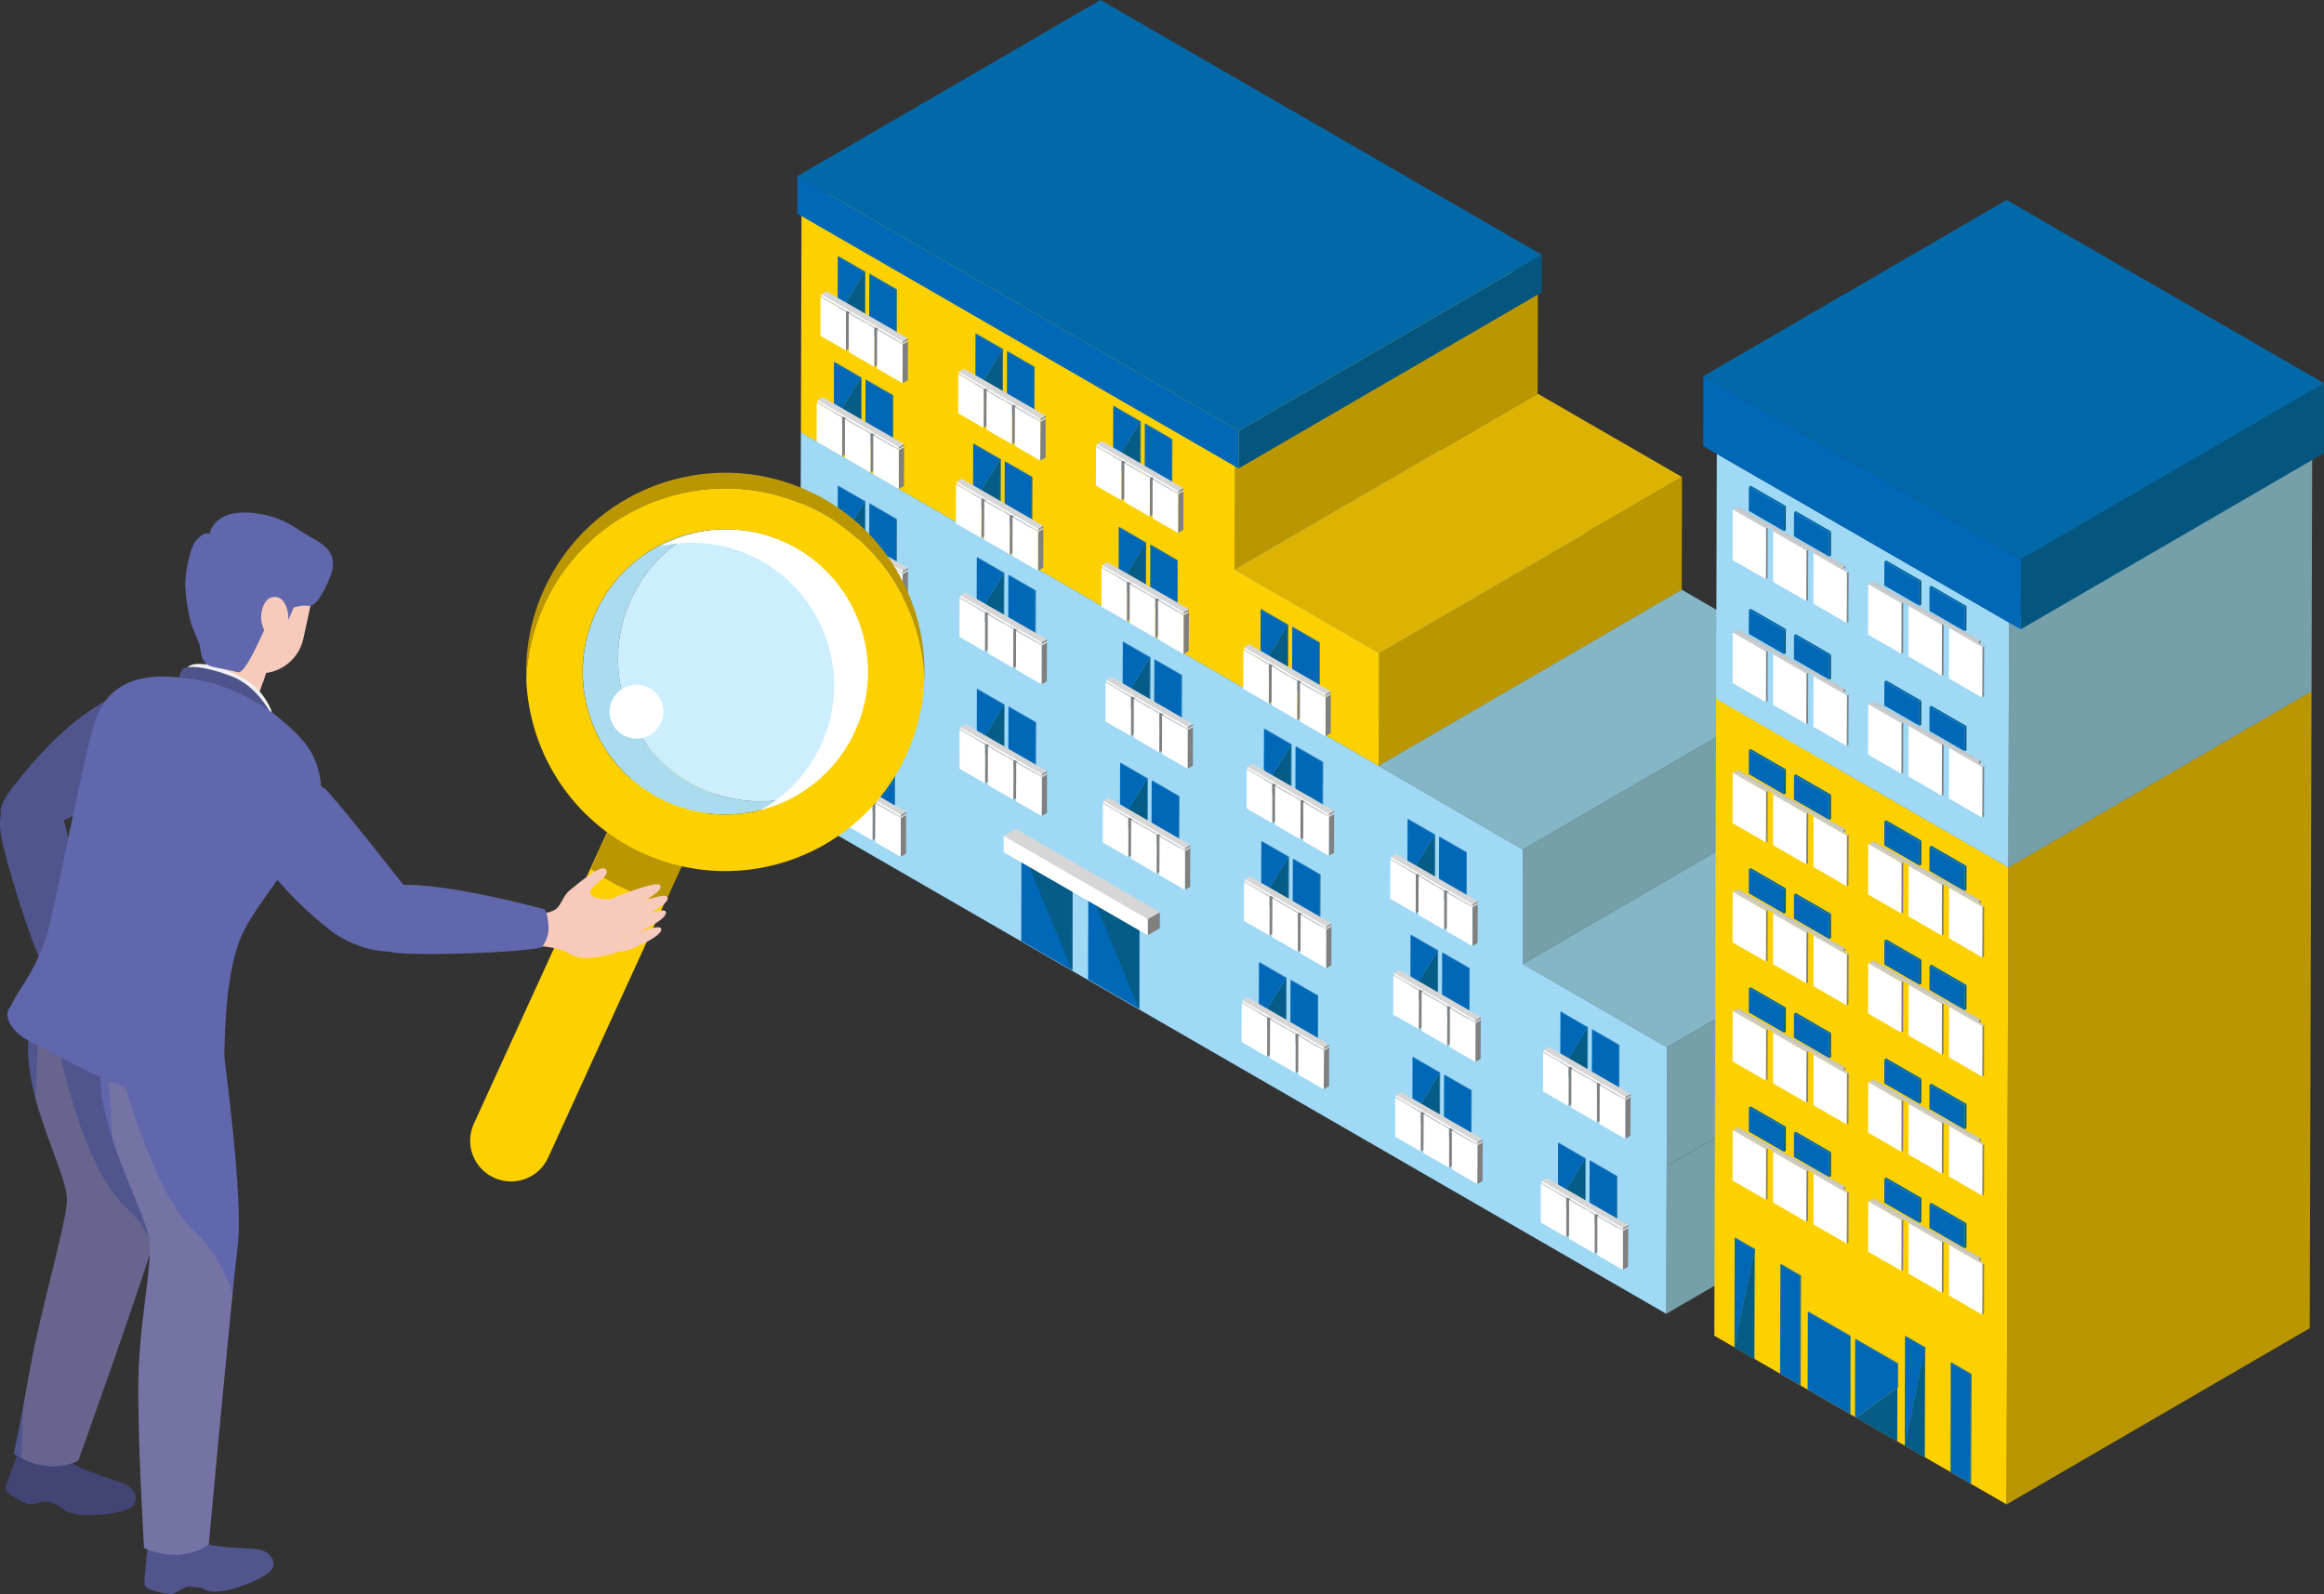 <?xml version="1.0" encoding="UTF-8"?><svg xmlns="http://www.w3.org/2000/svg" xmlns:xlink="http://www.w3.org/1999/xlink" viewBox="0 0 270.3 185.44"><rect x="0" y="0" width="270.3" height="185.44" fill="#333333" stroke="none"/><defs><style>.cls-1{fill:#fff;}.cls-2{fill:#85b6c6;}.cls-3{fill:#0269a8;}.cls-4{fill:#cbcbcb;}.cls-5{fill:#0068b7;}.cls-6{fill:#75a0aa;}.cls-7{fill:#50558e;}.cls-8{clip-path:url(#clippath-2);}.cls-9{fill:#cef;}.cls-10{isolation:isolate;}.cls-11{fill:#414474;}.cls-12{fill:#d6d6d6;}.cls-13{fill:#bd9f8f;opacity:.22;}.cls-13,.cls-14,.cls-15{mix-blend-mode:multiply;}.cls-16{fill:#9fd9f6;}.cls-17{clip-path:url(#clippath-1);}.cls-18{fill:#4e538b;}.cls-19{fill:gray;}.cls-14,.cls-20{fill:#f7cabb;}.cls-21{fill:#ba9702;}.cls-22{clip-path:url(#clippath);}.cls-23{fill:#abdbee;}.cls-24{fill:#04567f;}.cls-25{fill:none;}.cls-26{fill:#ddb303;}.cls-27{fill:#045c87;}.cls-15{fill:#dadbdb;opacity:.32;}.cls-28{fill:#f1f1f1;}.cls-29{fill:#c4c4c4;}.cls-30{fill:#fdd000;}.cls-31{fill:#6167ac;}</style><clipPath id="clippath"><path class="cls-25" d="m8.02,111.5s-3.74,1.79-4.66,8.93,4.72,16.22,4.43,19.44c-.29,3.22-3.11,12.73-4.31,19.46-1.2,6.73-1.87,9.79-1.87,9.79,0,0,3.63,2.65,7.49.8,0,0,7.29-20.25,9.19-26.84,1.9-6.59-1.99-29.07-1.99-29.07l-8.28-2.51Z"/></clipPath><clipPath id="clippath-1"><path class="cls-25" d="m13.29,113.89s-1.87,4.39-1.62,11.59c.24,7.19,5.51,15.86,5.74,19.09s-1.2,9.17-1.31,16.01c-.11,6.84.66,19.5.66,19.5,0,0,4.01,2.03,7.52-.42,0,0,2.56-28.05,3.38-34.86.81-6.81-2.7-30.05-2.7-30.05l-11.67-.85Z"/></clipPath><clipPath id="clippath-2"><path class="cls-25" d="m26.64,80.16c4.7,1.58,8.37,5.22,9.18,10.15.81,4.93-6.27,11.49-7.89,15.62-1.62,4.14-2.43,8.1-2.76,10.77s-6.87,2.66-11.54,1.1c-4.67-1.56-8.6-5.75-8.61-7.8-.01-2.04,2.82-3.63,3.96-8.83,1.14-5.19,2.98-15.43,3.87-18.29.89-2.87,3.57-6.14,13.8-2.71Z"/></clipPath></defs><g class="cls-10"><g id="_レイヤー_2"><g id="Main"><polygon class="cls-2" points="93.15 50.29 128.41 29.8 195.59 68.59 160.33 89.08 93.15 50.29"/><polygon class="cls-6" points="177.13 98.83 212.39 78.34 212.36 91.64 177.1 112.13 177.13 98.83"/><polygon class="cls-2" points="160.33 89.08 195.59 68.59 212.39 78.34 177.13 98.83 160.33 89.08"/><polygon class="cls-6" points="193.89 121.83 229.15 101.34 229.11 115.14 193.85 135.64 193.89 121.83"/><polygon class="cls-2" points="177.1 112.13 212.36 91.64 229.15 101.34 193.89 121.83 177.1 112.13"/><polygon class="cls-6" points="193.85 135.64 229.11 115.14 229.06 132.34 193.8 152.83 193.85 135.64"/><polygon class="cls-16" points="160.33 89.08 177.13 98.83 177.1 112.13 193.89 121.83 193.85 135.64 193.85 135.64 193.8 152.83 93.02 94.64 93.15 50.29 160.33 89.08"/><polygon class="cls-21" points="143.61 53.61 178.87 33.12 178.84 45.79 143.58 66.28 143.61 53.61"/><polygon class="cls-26" points="93.22 24.52 128.48 4.03 178.87 33.12 143.61 53.61 93.22 24.52"/><polygon class="cls-21" points="160.37 75.98 195.63 55.49 195.6 68.59 160.34 89.08 160.37 75.98"/><polygon class="cls-26" points="143.58 66.28 178.84 45.79 195.63 55.49 160.37 75.98 143.58 66.28"/><polygon class="cls-30" points="143.61 53.61 143.58 66.28 160.37 75.98 160.34 89.08 93.15 50.29 93.22 24.52 143.61 53.61"/><polygon class="cls-24" points="144.07 50.13 179.33 29.64 179.32 34 144.06 54.49 144.07 50.13"/><polygon class="cls-3" points="92.74 20.49 128 0 179.33 29.64 144.07 50.13 92.74 20.49"/><polygon class="cls-5" points="144.07 50.13 144.06 54.49 92.73 24.85 92.74 20.49 144.07 50.13"/><g class="cls-10"><polygon class="cls-24" points="104.26 33.69 104.32 33.66 104.3 40.65 104.24 40.68 104.26 33.69"/><polygon class="cls-3" points="101.11 31.88 101.17 31.84 104.32 33.66 104.26 33.69 101.11 31.88"/><polygon class="cls-5" points="104.26 33.69 104.24 40.68 101.09 38.86 101.11 31.88 104.26 33.69"/></g><g class="cls-10"><polygon class="cls-24" points="100.59 31.63 100.65 31.6 100.63 38.58 100.57 38.62 100.59 31.63"/><polygon class="cls-3" points="97.42 36.8 97.48 36.77 100.63 38.58 100.57 38.62 97.42 36.8"/><polygon class="cls-24" points="100.59 31.63 100.65 31.6 97.48 36.77 97.42 36.8 100.59 31.63"/><polygon class="cls-3" points="97.44 29.82 97.5 29.78 100.65 31.6 100.59 31.63 97.44 29.82"/><polygon class="cls-27" points="100.59 31.63 100.57 38.62 97.42 36.8 100.59 31.63"/><polygon class="cls-5" points="100.59 31.63 97.42 36.8 100.57 38.62 97.42 36.8 97.44 29.82 100.59 31.63"/></g><polygon class="cls-19" points="98.39 36.27 99.01 35.91 99 40.41 98.38 40.77 98.39 36.27"/><polygon class="cls-12" points="95.43 34.56 96.05 34.2 99.01 35.91 98.39 36.27 95.43 34.56"/><polygon class="cls-1" points="98.39 36.27 98.38 40.77 95.42 39.06 95.43 34.56 98.39 36.27"/><polygon class="cls-19" points="101.69 38.17 102.31 37.81 102.3 42.32 101.68 42.68 101.69 38.17"/><polygon class="cls-12" points="98.72 36.46 99.34 36.1 102.31 37.81 101.69 38.17 98.72 36.46"/><polygon class="cls-1" points="101.69 38.17 101.68 42.68 98.71 40.96 98.72 36.46 101.69 38.17"/><polygon class="cls-19" points="104.98 40.07 105.6 39.71 105.59 44.22 104.97 44.58 104.98 40.07"/><polygon class="cls-12" points="102.02 38.36 102.63 38 105.6 39.71 104.98 40.07 102.02 38.36"/><polygon class="cls-1" points="104.98 40.07 104.97 44.58 102 42.86 102.02 38.36 104.98 40.07"/><polygon class="cls-19" points="104.98 39.71 105.6 39.35 105.6 39.52 104.98 39.88 104.98 39.71"/><polygon class="cls-12" points="95.5 34.23 96.12 33.88 105.6 39.35 104.98 39.71 95.5 34.23"/><polygon class="cls-1" points="104.98 39.71 104.98 39.88 95.5 34.41 95.5 34.23 104.98 39.71"/><g class="cls-10"><polygon class="cls-24" points="103.81 46 103.88 45.97 103.86 52.95 103.79 52.99 103.81 46"/><polygon class="cls-3" points="100.67 44.19 100.73 44.15 103.88 45.97 103.81 46 100.67 44.19"/><polygon class="cls-5" points="103.81 46 103.79 52.99 100.65 51.17 100.67 44.19 103.81 46"/></g><g class="cls-10"><polygon class="cls-24" points="100.14 43.94 100.2 43.91 100.19 50.89 100.12 50.93 100.14 43.94"/><polygon class="cls-3" points="96.98 49.11 97.04 49.08 100.19 50.89 100.12 50.93 96.98 49.11"/><polygon class="cls-24" points="100.14 43.94 100.2 43.91 97.04 49.08 96.98 49.11 100.14 43.94"/><polygon class="cls-3" points="97 42.13 97.06 42.09 100.2 43.91 100.14 43.94 97 42.13"/><polygon class="cls-27" points="100.14 43.94 100.12 50.93 96.98 49.11 100.14 43.94"/><polygon class="cls-5" points="100.14 43.94 96.98 49.11 100.12 50.93 96.98 49.11 97 42.13 100.14 43.94"/></g><polygon class="cls-19" points="97.95 48.57 98.57 48.22 98.56 52.72 97.94 53.08 97.95 48.57"/><polygon class="cls-12" points="94.99 46.86 95.61 46.51 98.57 48.22 97.95 48.57 94.99 46.86"/><polygon class="cls-1" points="97.95 48.57 97.94 53.08 94.98 51.37 94.99 46.86 97.95 48.57"/><polygon class="cls-19" points="101.25 50.48 101.87 50.12 101.85 54.63 101.24 54.99 101.25 50.48"/><polygon class="cls-12" points="98.28 48.76 98.9 48.41 101.87 50.12 101.25 50.48 98.28 48.76"/><polygon class="cls-1" points="101.25 50.48 101.24 54.99 98.27 53.27 98.28 48.76 101.25 50.48"/><polygon class="cls-19" points="104.54 52.38 105.16 52.02 105.14 56.53 104.53 56.89 104.54 52.38"/><polygon class="cls-12" points="101.57 50.66 102.19 50.31 105.16 52.02 104.54 52.38 101.57 50.66"/><polygon class="cls-1" points="104.54 52.38 104.53 56.89 101.56 55.17 101.57 50.66 104.54 52.38"/><polygon class="cls-19" points="104.54 52.02 105.16 51.66 105.16 51.83 104.54 52.19 104.54 52.02"/><polygon class="cls-12" points="95.06 46.54 95.67 46.18 105.16 51.66 104.54 52.02 95.06 46.54"/><polygon class="cls-1" points="104.54 52.02 104.54 52.19 95.06 46.72 95.06 46.54 104.54 52.02"/><g class="cls-10"><polygon class="cls-24" points="120.28 42.7 120.34 42.66 120.32 49.65 120.26 49.69 120.28 42.7"/><polygon class="cls-3" points="117.13 40.88 117.19 40.85 120.34 42.66 120.28 42.7 117.13 40.88"/><polygon class="cls-5" points="120.28 42.7 120.26 49.69 117.11 47.87 117.13 40.88 120.28 42.7"/></g><g class="cls-10"><polygon class="cls-24" points="116.61 40.64 116.67 40.6 116.65 47.59 116.59 47.63 116.61 40.64"/><polygon class="cls-3" points="113.44 45.81 113.5 45.77 116.65 47.59 116.59 47.63 113.44 45.81"/><polygon class="cls-24" points="116.61 40.64 116.67 40.6 113.5 45.77 113.44 45.81 116.61 40.64"/><polygon class="cls-3" points="113.46 38.82 113.52 38.79 116.67 40.6 116.61 40.64 113.46 38.82"/><polygon class="cls-27" points="116.61 40.64 116.59 47.63 113.44 45.81 116.61 40.64"/><polygon class="cls-5" points="116.61 40.64 113.44 45.81 116.59 47.63 113.44 45.81 113.46 38.82 116.61 40.64"/></g><polygon class="cls-19" points="114.42 45.27 115.03 44.91 115.02 49.42 114.4 49.78 114.42 45.27"/><polygon class="cls-12" points="111.45 43.56 112.07 43.2 115.03 44.91 114.42 45.27 111.45 43.56"/><polygon class="cls-1" points="114.42 45.27 114.4 49.78 111.44 48.07 111.45 43.56 114.42 45.27"/><polygon class="cls-19" points="117.71 47.17 118.33 46.82 118.32 51.32 117.7 51.68 117.71 47.17"/><polygon class="cls-12" points="114.75 45.46 115.36 45.1 118.33 46.82 117.71 47.17 114.75 45.46"/><polygon class="cls-1" points="117.71 47.17 117.7 51.68 114.73 49.97 114.75 45.46 117.71 47.17"/><polygon class="cls-19" points="121.01 49.08 121.62 48.72 121.61 53.22 120.99 53.58 121.01 49.08"/><polygon class="cls-12" points="118.04 47.36 118.65 47 121.62 48.72 121.01 49.08 118.04 47.36"/><polygon class="cls-1" points="121.01 49.08 120.99 53.58 118.03 51.87 118.04 47.36 121.01 49.08"/><polygon class="cls-19" points="121.01 48.72 121.62 48.36 121.62 48.53 121 48.89 121.01 48.72"/><polygon class="cls-12" points="111.52 43.24 112.14 42.88 121.62 48.36 121.01 48.72 111.52 43.24"/><polygon class="cls-1" points="121.01 48.72 121 48.89 111.52 43.41 111.52 43.24 121.01 48.72"/><g class="cls-10"><polygon class="cls-24" points="120.01 55.51 120.07 55.47 120.05 62.46 119.99 62.5 120.01 55.51"/><polygon class="cls-3" points="116.86 53.69 116.92 53.66 120.07 55.47 120.01 55.51 116.86 53.69"/><polygon class="cls-5" points="120.01 55.51 119.99 62.5 116.84 60.68 116.86 53.69 120.01 55.51"/></g><g class="cls-10"><polygon class="cls-24" points="116.34 53.45 116.4 53.41 116.38 60.4 116.32 60.43 116.34 53.45"/><polygon class="cls-3" points="113.17 58.62 113.23 58.58 116.38 60.4 116.32 60.43 113.17 58.62"/><polygon class="cls-24" points="116.34 53.45 116.4 53.41 113.23 58.58 113.17 58.62 116.34 53.45"/><polygon class="cls-3" points="113.19 51.63 113.25 51.6 116.4 53.41 116.34 53.45 113.19 51.63"/><polygon class="cls-27" points="116.34 53.45 116.32 60.43 113.17 58.62 116.34 53.45"/><polygon class="cls-5" points="116.34 53.45 113.17 58.62 116.32 60.43 113.17 58.62 113.19 51.63 116.34 53.45"/></g><polygon class="cls-19" points="114.15 58.08 114.76 57.72 114.75 62.23 114.13 62.59 114.15 58.08"/><polygon class="cls-12" points="111.19 56.37 111.8 56.01 114.76 57.72 114.15 58.08 111.19 56.37"/><polygon class="cls-1" points="114.15 58.08 114.13 62.59 111.17 60.88 111.19 56.37 114.15 58.08"/><polygon class="cls-19" points="117.44 59.98 118.06 59.63 118.05 64.13 117.43 64.49 117.44 59.98"/><polygon class="cls-12" points="114.48 58.27 115.09 57.91 118.06 59.63 117.44 59.98 114.48 58.27"/><polygon class="cls-1" points="117.44 59.98 117.43 64.49 114.46 62.78 114.48 58.27 117.44 59.98"/><polygon class="cls-19" points="120.74 61.88 121.35 61.53 121.34 66.03 120.72 66.39 120.74 61.88"/><polygon class="cls-12" points="117.77 60.17 118.39 59.81 121.35 61.53 120.74 61.88 117.77 60.17"/><polygon class="cls-1" points="120.74 61.88 120.72 66.39 117.76 64.68 117.77 60.17 120.74 61.88"/><polygon class="cls-19" points="120.74 61.52 121.35 61.17 121.35 61.34 120.74 61.7 120.74 61.52"/><polygon class="cls-12" points="111.25 56.05 111.87 55.69 121.35 61.17 120.74 61.52 111.25 56.05"/><polygon class="cls-1" points="120.74 61.52 120.74 61.7 111.25 56.22 111.25 56.05 120.74 61.52"/><g class="cls-10"><polygon class="cls-24" points="136.93 65.2 136.99 65.17 136.97 72.16 136.91 72.19 136.93 65.2"/><polygon class="cls-3" points="133.79 63.39 133.85 63.35 136.99 65.17 136.93 65.2 133.79 63.39"/><polygon class="cls-5" points="136.93 65.2 136.91 72.19 133.77 70.37 133.79 63.39 136.93 65.2"/></g><g class="cls-10"><polygon class="cls-24" points="133.26 63.14 133.32 63.11 133.3 70.09 133.24 70.13 133.26 63.14"/><polygon class="cls-3" points="130.1 68.31 130.16 68.28 133.3 70.09 133.24 70.13 130.1 68.31"/><polygon class="cls-24" points="133.26 63.14 133.32 63.11 130.16 68.28 130.1 68.31 133.26 63.14"/><polygon class="cls-3" points="130.12 61.33 130.18 61.29 133.32 63.11 133.26 63.14 130.12 61.33"/><polygon class="cls-27" points="133.26 63.14 133.24 70.13 130.1 68.31 133.26 63.14"/><polygon class="cls-5" points="133.26 63.14 130.1 68.31 133.24 70.13 130.1 68.31 130.12 61.33 133.26 63.14"/></g><polygon class="cls-19" points="131.07 67.78 131.69 67.42 131.67 71.92 131.06 72.28 131.07 67.78"/><polygon class="cls-12" points="128.11 66.07 128.73 65.71 131.69 67.42 131.07 67.78 128.11 66.07"/><polygon class="cls-1" points="131.07 67.78 131.06 72.28 128.1 70.57 128.11 66.07 131.07 67.78"/><polygon class="cls-19" points="134.37 69.68 134.98 69.32 134.97 73.83 134.35 74.19 134.37 69.68"/><polygon class="cls-12" points="131.4 67.97 132.02 67.61 134.98 69.32 134.37 69.68 131.4 67.97"/><polygon class="cls-1" points="134.37 69.68 134.35 74.19 131.39 72.47 131.4 67.97 134.37 69.68"/><polygon class="cls-19" points="137.66 71.58 138.28 71.22 138.26 75.73 137.65 76.09 137.66 71.58"/><polygon class="cls-12" points="134.69 69.87 135.31 69.51 138.28 71.22 137.66 71.58 134.69 69.87"/><polygon class="cls-1" points="137.66 71.58 137.65 76.09 134.68 74.37 134.69 69.87 137.66 71.58"/><polygon class="cls-19" points="137.66 71.22 138.28 70.86 138.28 71.03 137.66 71.39 137.66 71.22"/><polygon class="cls-12" points="128.18 65.74 128.79 65.39 138.28 70.86 137.66 71.22 128.18 65.74"/><polygon class="cls-1" points="137.66 71.22 137.66 71.39 128.17 65.92 128.18 65.74 137.66 71.22"/><g class="cls-10"><polygon class="cls-24" points="136.3 51.12 136.36 51.08 136.34 58.07 136.28 58.11 136.3 51.12"/><polygon class="cls-3" points="133.15 49.3 133.22 49.27 136.36 51.08 136.3 51.12 133.15 49.3"/><polygon class="cls-5" points="136.3 51.12 136.28 58.11 133.13 56.29 133.15 49.3 136.3 51.12"/></g><g class="cls-10"><polygon class="cls-24" points="132.63 49.06 132.69 49.02 132.67 56.01 132.61 56.04 132.63 49.06"/><polygon class="cls-3" points="129.46 54.23 129.53 54.19 132.67 56.01 132.61 56.04 129.46 54.23"/><polygon class="cls-24" points="132.63 49.06 132.69 49.02 129.53 54.19 129.46 54.23 132.63 49.06"/><polygon class="cls-3" points="129.48 47.24 129.55 47.21 132.69 49.02 132.63 49.06 129.48 47.24"/><polygon class="cls-27" points="132.63 49.06 132.61 56.04 129.46 54.23 132.63 49.06"/><polygon class="cls-5" points="132.63 49.06 129.46 54.23 132.61 56.04 129.46 54.23 129.48 47.24 132.63 49.06"/></g><polygon class="cls-19" points="130.44 53.69 131.06 53.33 131.04 57.84 130.43 58.2 130.44 53.69"/><polygon class="cls-12" points="127.48 51.98 128.09 51.62 131.06 53.33 130.44 53.69 127.48 51.98"/><polygon class="cls-1" points="130.44 53.69 130.43 58.2 127.46 56.49 127.48 51.98 130.44 53.69"/><polygon class="cls-19" points="133.74 55.59 134.35 55.24 134.34 59.74 133.72 60.1 133.74 55.59"/><polygon class="cls-12" points="130.77 53.88 131.39 53.52 134.35 55.24 133.74 55.59 130.77 53.88"/><polygon class="cls-1" points="133.74 55.59 133.72 60.1 130.76 58.39 130.77 53.88 133.74 55.59"/><polygon class="cls-19" points="137.03 57.49 137.64 57.14 137.63 61.64 137.01 62 137.03 57.49"/><polygon class="cls-12" points="134.06 55.78 134.68 55.42 137.64 57.14 137.03 57.49 134.06 55.78"/><polygon class="cls-1" points="137.03 57.49 137.01 62 134.05 60.29 134.06 55.78 137.03 57.49"/><polygon class="cls-19" points="137.03 57.13 137.64 56.78 137.64 56.95 137.03 57.31 137.03 57.13"/><polygon class="cls-12" points="127.54 51.66 128.16 51.3 137.64 56.78 137.03 57.13 127.54 51.66"/><polygon class="cls-1" points="137.03 57.13 137.03 57.31 127.54 51.83 127.54 51.66 137.03 57.13"/><g class="cls-10"><polygon class="cls-24" points="153.44 74.76 153.5 74.73 153.48 81.71 153.42 81.75 153.44 74.76"/><polygon class="cls-3" points="150.3 72.95 150.36 72.91 153.5 74.73 153.44 74.76 150.3 72.95"/><polygon class="cls-5" points="153.44 74.76 153.42 81.75 150.28 79.93 150.3 72.95 153.44 74.76"/></g><g class="cls-10"><polygon class="cls-24" points="149.77 72.7 149.83 72.67 149.81 79.65 149.75 79.69 149.77 72.7"/><polygon class="cls-3" points="146.6 77.87 146.67 77.84 149.81 79.65 149.75 79.69 146.6 77.87"/><polygon class="cls-24" points="149.77 72.7 149.83 72.67 146.67 77.84 146.6 77.87 149.77 72.7"/><polygon class="cls-3" points="146.62 70.89 146.69 70.85 149.83 72.67 149.77 72.7 146.62 70.89"/><polygon class="cls-27" points="149.77 72.7 149.75 79.69 146.6 77.87 149.77 72.7"/><polygon class="cls-5" points="149.77 72.7 146.6 77.87 149.75 79.69 146.6 77.87 146.62 70.89 149.77 72.7"/></g><polygon class="cls-19" points="147.58 77.33 148.2 76.98 148.18 81.48 147.57 81.84 147.58 77.33"/><polygon class="cls-12" points="144.62 75.62 145.23 75.27 148.2 76.98 147.58 77.33 144.62 75.62"/><polygon class="cls-1" points="147.58 77.33 147.57 81.84 144.6 80.13 144.62 75.62 147.58 77.33"/><polygon class="cls-19" points="150.88 79.24 151.49 78.88 151.48 83.39 150.86 83.75 150.88 79.24"/><polygon class="cls-12" points="147.91 77.52 148.53 77.17 151.49 78.88 150.88 79.24 147.91 77.52"/><polygon class="cls-1" points="150.88 79.24 150.86 83.75 147.9 82.03 147.91 77.52 150.88 79.24"/><polygon class="cls-19" points="154.17 81.14 154.79 80.78 154.77 85.29 154.16 85.65 154.17 81.14"/><polygon class="cls-12" points="151.2 79.42 151.82 79.07 154.79 80.78 154.17 81.14 151.2 79.42"/><polygon class="cls-1" points="154.17 81.14 154.16 85.65 151.19 83.93 151.2 79.42 154.17 81.14"/><polygon class="cls-19" points="154.17 80.78 154.79 80.42 154.78 80.59 154.17 80.95 154.17 80.78"/><polygon class="cls-12" points="144.68 75.3 145.3 74.94 154.79 80.42 154.17 80.78 144.68 75.3"/><polygon class="cls-1" points="154.17 80.78 154.17 80.95 144.68 75.48 144.68 75.3 154.17 80.78"/><g class="cls-10"><polygon class="cls-24" points="104.26 60.41 104.32 60.38 104.3 67.36 104.24 67.4 104.26 60.41"/><polygon class="cls-3" points="101.11 58.59 101.17 58.56 104.32 60.38 104.26 60.41 101.11 58.59"/><polygon class="cls-5" points="104.26 60.41 104.24 67.4 101.09 65.58 101.11 58.59 104.26 60.41"/></g><g class="cls-10"><polygon class="cls-24" points="100.59 58.35 100.65 58.31 100.63 65.3 100.57 65.34 100.59 58.35"/><polygon class="cls-3" points="97.42 63.52 97.48 63.48 100.63 65.3 100.57 65.34 97.42 63.52"/><polygon class="cls-24" points="100.59 58.35 100.65 58.31 97.48 63.48 97.42 63.52 100.59 58.35"/><polygon class="cls-3" points="97.44 56.53 97.5 56.5 100.65 58.31 100.59 58.35 97.44 56.53"/><polygon class="cls-27" points="100.59 58.35 100.57 65.34 97.42 63.52 100.59 58.35"/><polygon class="cls-5" points="100.59 58.35 97.42 63.52 100.57 65.34 97.42 63.52 97.44 56.53 100.59 58.35"/></g><polygon class="cls-19" points="98.39 62.98 99.01 62.62 99 67.13 98.38 67.49 98.39 62.98"/><polygon class="cls-12" points="95.43 61.27 96.05 60.91 99.01 62.62 98.39 62.98 95.43 61.27"/><polygon class="cls-1" points="98.39 62.98 98.38 67.49 95.42 65.78 95.43 61.27 98.39 62.98"/><polygon class="cls-19" points="101.69 64.89 102.31 64.53 102.3 69.04 101.68 69.39 101.69 64.89"/><polygon class="cls-12" points="98.72 63.17 99.34 62.81 102.31 64.53 101.69 64.89 98.72 63.17"/><polygon class="cls-1" points="101.69 64.89 101.68 69.39 98.71 67.68 98.72 63.17 101.69 64.89"/><polygon class="cls-19" points="104.98 66.79 105.6 66.43 105.59 70.94 104.97 71.29 104.98 66.79"/><polygon class="cls-12" points="102.02 65.07 102.63 64.71 105.6 66.43 104.98 66.79 102.02 65.07"/><polygon class="cls-1" points="104.98 66.79 104.97 71.29 102 69.58 102.02 65.07 104.98 66.79"/><polygon class="cls-19" points="104.98 66.43 105.6 66.07 105.6 66.24 104.98 66.6 104.98 66.43"/><polygon class="cls-12" points="95.5 60.95 96.12 60.59 105.6 66.07 104.98 66.43 95.5 60.95"/><polygon class="cls-1" points="104.98 66.43 104.98 66.6 95.5 61.12 95.5 60.95 104.98 66.43"/><g class="cls-10"><polygon class="cls-24" points="103.91 75.57 103.97 75.53 103.95 82.52 103.89 82.56 103.91 75.57"/><polygon class="cls-3" points="100.76 73.75 100.83 73.72 103.97 75.53 103.91 75.57 100.76 73.75"/><polygon class="cls-5" points="103.91 75.57 103.89 82.56 100.74 80.74 100.76 73.75 103.91 75.57"/></g><g class="cls-10"><polygon class="cls-24" points="100.24 73.51 100.3 73.47 100.28 80.46 100.22 80.5 100.24 73.51"/><polygon class="cls-3" points="97.07 78.68 97.14 78.64 100.28 80.46 100.22 80.5 97.07 78.68"/><polygon class="cls-24" points="100.24 73.51 100.3 73.47 97.14 78.64 97.07 78.68 100.24 73.51"/><polygon class="cls-3" points="97.09 71.69 97.16 71.66 100.3 73.47 100.24 73.51 97.09 71.69"/><polygon class="cls-27" points="100.24 73.51 100.22 80.5 97.07 78.68 100.24 73.51"/><polygon class="cls-5" points="100.24 73.51 97.07 78.68 100.22 80.5 97.07 78.68 97.09 71.69 100.24 73.51"/></g><polygon class="cls-19" points="98.05 78.14 98.67 77.78 98.65 82.29 98.04 82.65 98.05 78.14"/><polygon class="cls-12" points="95.09 76.43 95.7 76.07 98.67 77.78 98.05 78.14 95.09 76.43"/><polygon class="cls-1" points="98.05 78.14 98.04 82.65 95.07 80.94 95.09 76.43 98.05 78.14"/><polygon class="cls-19" points="101.35 80.05 101.96 79.69 101.95 84.19 101.33 84.55 101.35 80.05"/><polygon class="cls-12" points="98.38 78.33 99 77.97 101.96 79.69 101.35 80.05 98.38 78.33"/><polygon class="cls-1" points="101.35 80.05 101.33 84.55 98.37 82.84 98.38 78.33 101.35 80.05"/><polygon class="cls-19" points="104.64 81.95 105.25 81.59 105.24 86.09 104.62 86.45 104.64 81.95"/><polygon class="cls-12" points="101.67 80.23 102.29 79.87 105.25 81.59 104.64 81.95 101.67 80.23"/><polygon class="cls-1" points="104.64 81.95 104.62 86.45 101.66 84.74 101.67 80.23 104.64 81.95"/><polygon class="cls-19" points="104.64 81.59 105.25 81.23 105.25 81.4 104.64 81.76 104.64 81.59"/><polygon class="cls-12" points="95.15 76.11 95.77 75.75 105.25 81.23 104.64 81.59 95.15 76.11"/><polygon class="cls-1" points="104.64 81.59 104.64 81.76 95.15 76.28 95.15 76.11 104.64 81.59"/><g class="cls-10"><polygon class="cls-24" points="104.05 88.79 104.11 88.75 104.09 95.74 104.03 95.77 104.05 88.79"/><polygon class="cls-3" points="100.9 86.97 100.96 86.94 104.11 88.75 104.05 88.79 100.9 86.97"/><polygon class="cls-5" points="104.05 88.79 104.03 95.77 100.88 93.96 100.9 86.97 104.05 88.79"/></g><g class="cls-10"><polygon class="cls-24" points="100.38 86.73 100.44 86.69 100.42 93.68 100.36 93.71 100.38 86.73"/><polygon class="cls-3" points="97.21 91.9 97.27 91.86 100.42 93.68 100.36 93.71 97.21 91.9"/><polygon class="cls-24" points="100.38 86.73 100.44 86.69 97.27 91.86 97.21 91.9 100.38 86.73"/><polygon class="cls-3" points="97.23 84.91 97.29 84.87 100.44 86.69 100.38 86.73 97.23 84.91"/><polygon class="cls-27" points="100.38 86.73 100.36 93.71 97.21 91.9 100.38 86.73"/><polygon class="cls-5" points="100.38 86.73 97.21 91.9 100.36 93.71 97.21 91.9 97.23 84.91 100.38 86.73"/></g><polygon class="cls-19" points="98.19 91.36 98.8 91 98.79 95.51 98.17 95.87 98.19 91.36"/><polygon class="cls-12" points="95.22 89.65 95.84 89.29 98.8 91 98.19 91.36 95.22 89.65"/><polygon class="cls-1" points="98.19 91.36 98.17 95.87 95.21 94.16 95.22 89.65 98.19 91.36"/><polygon class="cls-19" points="101.48 93.26 102.1 92.9 102.09 97.41 101.47 97.77 101.48 93.26"/><polygon class="cls-12" points="98.52 91.55 99.13 91.19 102.1 92.9 101.48 93.26 98.52 91.55"/><polygon class="cls-1" points="101.48 93.26 101.47 97.77 98.5 96.06 98.52 91.55 101.48 93.26"/><polygon class="cls-19" points="104.77 95.16 105.39 94.8 105.38 99.31 104.76 99.67 104.77 95.16"/><polygon class="cls-12" points="101.81 93.45 102.42 93.09 105.39 94.8 104.77 95.16 101.81 93.45"/><polygon class="cls-1" points="104.77 95.16 104.76 99.67 101.79 97.96 101.81 93.45 104.77 95.16"/><polygon class="cls-19" points="104.77 94.8 105.39 94.44 105.39 94.62 104.77 94.98 104.77 94.8"/><polygon class="cls-12" points="95.29 89.33 95.91 88.97 105.39 94.44 104.77 94.8 95.29 89.33"/><polygon class="cls-1" points="104.77 94.8 104.77 94.98 95.29 89.5 95.29 89.33 104.77 94.8"/><polygon class="cls-24" points="124.71 102.02 124.78 101.98 124.75 112.83 124.68 112.87 124.71 102.02"/><polygon class="cls-5" points="124.71 102.02 124.68 112.87 118.78 109.46 118.81 98.61 124.71 102.02"/><polygon class="cls-27" points="124.71 102.02 124.68 112.87 118.81 98.61 124.71 102.02"/><polygon class="cls-24" points="132.49 106.5 132.56 106.46 132.53 117.31 132.46 117.35 132.49 106.5"/><polygon class="cls-5" points="132.49 106.5 132.46 117.35 126.55 113.94 126.58 103.09 132.49 106.5"/><polygon class="cls-27" points="132.48 106.5 132.45 117.35 126.59 103.09 132.48 106.5"/><g class="cls-10"><polygon class="cls-24" points="120.42 68.73 120.48 68.69 120.46 75.68 120.4 75.71 120.42 68.73"/><polygon class="cls-3" points="117.28 66.91 117.34 66.87 120.48 68.69 120.42 68.73 117.28 66.91"/><polygon class="cls-5" points="120.42 68.73 120.4 75.71 117.26 73.9 117.28 66.91 120.42 68.73"/></g><g class="cls-10"><polygon class="cls-24" points="116.75 66.66 116.81 66.63 116.79 73.61 116.73 73.65 116.75 66.66"/><polygon class="cls-3" points="113.59 71.83 113.65 71.8 116.79 73.61 116.73 73.65 113.59 71.83"/><polygon class="cls-24" points="116.75 66.66 116.81 66.63 113.65 71.8 113.59 71.83 116.75 66.66"/><polygon class="cls-3" points="113.61 64.85 113.67 64.81 116.81 66.63 116.75 66.66 113.61 64.85"/><polygon class="cls-27" points="116.75 66.66 116.73 73.65 113.59 71.83 116.75 66.66"/><polygon class="cls-5" points="116.75 66.66 113.59 71.83 116.73 73.65 113.59 71.83 113.61 64.85 116.75 66.66"/></g><polygon class="cls-19" points="114.56 71.3 115.18 70.94 115.16 75.45 114.55 75.8 114.56 71.3"/><polygon class="cls-12" points="111.6 69.59 112.22 69.23 115.18 70.94 114.56 71.3 111.6 69.59"/><polygon class="cls-1" points="114.56 71.3 114.55 75.8 111.59 74.09 111.6 69.59 114.56 71.3"/><polygon class="cls-19" points="117.86 73.2 118.47 72.84 118.46 77.35 117.85 77.71 117.86 73.2"/><polygon class="cls-12" points="114.89 71.49 115.51 71.13 118.47 72.84 117.86 73.2 114.89 71.49"/><polygon class="cls-1" points="117.86 73.2 117.85 77.71 114.88 75.99 114.89 71.49 117.86 73.2"/><polygon class="cls-19" points="121.15 75.1 121.77 74.74 121.75 79.25 121.14 79.61 121.15 75.1"/><polygon class="cls-12" points="118.18 73.39 118.8 73.03 121.77 74.74 121.15 75.1 118.18 73.39"/><polygon class="cls-1" points="121.15 75.1 121.14 79.61 118.17 77.89 118.18 73.39 121.15 75.1"/><polygon class="cls-19" points="121.15 74.74 121.77 74.38 121.77 74.56 121.15 74.91 121.15 74.74"/><polygon class="cls-12" points="111.67 69.27 112.28 68.91 121.77 74.38 121.15 74.74 111.67 69.27"/><polygon class="cls-1" points="121.15 74.74 121.15 74.91 111.67 69.44 111.67 69.27 121.15 74.74"/><g class="cls-10"><polygon class="cls-24" points="120.44 84.05 120.5 84.01 120.48 91 120.42 91.03 120.44 84.05"/><polygon class="cls-3" points="117.29 82.23 117.35 82.19 120.5 84.01 120.44 84.05 117.29 82.23"/><polygon class="cls-5" points="120.44 84.05 120.42 91.03 117.27 89.22 117.29 82.23 120.44 84.05"/></g><g class="cls-10"><polygon class="cls-24" points="116.77 81.99 116.83 81.95 116.81 88.94 116.75 88.97 116.77 81.99"/><polygon class="cls-3" points="113.6 87.16 113.66 87.12 116.81 88.94 116.75 88.97 113.6 87.16"/><polygon class="cls-24" points="116.77 81.99 116.83 81.95 113.66 87.12 113.6 87.16 116.77 81.99"/><polygon class="cls-3" points="113.62 80.17 113.68 80.13 116.83 81.95 116.77 81.99 113.62 80.17"/><polygon class="cls-27" points="116.77 81.99 116.75 88.97 113.6 87.16 116.77 81.99"/><polygon class="cls-5" points="116.77 81.99 113.6 87.16 116.75 88.97 113.6 87.16 113.62 80.17 116.77 81.99"/></g><polygon class="cls-19" points="114.58 86.62 115.19 86.26 115.18 90.77 114.56 91.13 114.58 86.62"/><polygon class="cls-12" points="111.61 84.91 112.23 84.55 115.19 86.26 114.58 86.62 111.61 84.91"/><polygon class="cls-1" points="114.58 86.62 114.56 91.13 111.6 89.42 111.61 84.91 114.58 86.62"/><polygon class="cls-19" points="117.87 88.52 118.49 88.16 118.48 92.67 117.86 93.03 117.87 88.52"/><polygon class="cls-12" points="114.91 86.81 115.52 86.45 118.49 88.16 117.87 88.52 114.91 86.81"/><polygon class="cls-1" points="117.87 88.52 117.86 93.03 114.89 91.32 114.91 86.81 117.87 88.52"/><polygon class="cls-19" points="121.17 90.42 121.78 90.06 121.77 94.57 121.15 94.93 121.17 90.42"/><polygon class="cls-12" points="118.2 88.71 118.81 88.35 121.78 90.06 121.17 90.42 118.2 88.71"/><polygon class="cls-1" points="121.17 90.42 121.15 94.93 118.18 93.22 118.2 88.71 121.17 90.42"/><polygon class="cls-19" points="121.17 90.06 121.78 89.7 121.78 89.88 121.16 90.24 121.17 90.06"/><polygon class="cls-12" points="111.68 84.59 112.3 84.23 121.78 89.7 121.17 90.06 111.68 84.59"/><polygon class="cls-1" points="121.17 90.06 121.16 90.24 111.68 84.76 111.68 84.59 121.17 90.06"/><g class="cls-10"><polygon class="cls-24" points="137.41 78.55 137.47 78.51 137.45 85.5 137.39 85.54 137.41 78.55"/><polygon class="cls-3" points="134.26 76.73 134.32 76.7 137.47 78.51 137.41 78.55 134.26 76.73"/><polygon class="cls-5" points="137.41 78.55 137.39 85.54 134.24 83.72 134.26 76.73 137.41 78.55"/></g><g class="cls-10"><polygon class="cls-24" points="133.73 76.49 133.8 76.45 133.78 83.44 133.71 83.47 133.73 76.49"/><polygon class="cls-3" points="130.57 81.66 130.63 81.62 133.78 83.44 133.71 83.47 130.57 81.66"/><polygon class="cls-24" points="133.73 76.49 133.8 76.45 130.63 81.62 130.57 81.66 133.73 76.49"/><polygon class="cls-3" points="130.59 74.67 130.65 74.64 133.8 76.45 133.73 76.49 130.59 74.67"/><polygon class="cls-27" points="133.73 76.49 133.71 83.47 130.57 81.66 133.73 76.49"/><polygon class="cls-5" points="133.73 76.49 130.57 81.66 133.71 83.47 130.57 81.66 130.59 74.67 133.73 76.49"/></g><polygon class="cls-19" points="131.54 81.12 132.16 80.76 132.15 85.27 131.53 85.63 131.54 81.12"/><polygon class="cls-12" points="128.58 79.41 129.2 79.05 132.16 80.76 131.54 81.12 128.58 79.41"/><polygon class="cls-1" points="131.54 81.12 131.53 85.63 128.57 83.92 128.58 79.41 131.54 81.12"/><polygon class="cls-19" points="134.84 83.02 135.46 82.67 135.44 87.17 134.83 87.53 134.84 83.02"/><polygon class="cls-12" points="131.87 81.31 132.49 80.95 135.46 82.67 134.84 83.02 131.87 81.31"/><polygon class="cls-1" points="134.84 83.02 134.83 87.53 131.86 85.82 131.87 81.31 134.84 83.02"/><polygon class="cls-19" points="138.13 84.92 138.75 84.57 138.74 89.07 138.12 89.43 138.13 84.92"/><polygon class="cls-12" points="135.16 83.21 135.78 82.85 138.75 84.57 138.13 84.92 135.16 83.21"/><polygon class="cls-1" points="138.13 84.92 138.12 89.43 135.15 87.72 135.16 83.21 138.13 84.92"/><polygon class="cls-19" points="138.13 84.56 138.75 84.21 138.75 84.38 138.13 84.74 138.13 84.56"/><polygon class="cls-12" points="128.65 79.09 129.27 78.73 138.75 84.21 138.13 84.56 128.65 79.09"/><polygon class="cls-1" points="138.13 84.56 138.13 84.74 128.65 79.26 128.65 79.09 138.13 84.56"/><g class="cls-10"><polygon class="cls-24" points="137.1 92.63 137.16 92.6 137.14 99.58 137.08 99.62 137.1 92.63"/><polygon class="cls-3" points="133.95 90.82 134.01 90.78 137.16 92.6 137.1 92.63 133.95 90.82"/><polygon class="cls-5" points="137.1 92.63 137.08 99.62 133.93 97.8 133.95 90.82 137.1 92.63"/></g><g class="cls-10"><polygon class="cls-24" points="133.43 90.57 133.49 90.54 133.47 97.52 133.41 97.56 133.43 90.57"/><polygon class="cls-3" points="130.26 95.74 130.32 95.71 133.47 97.52 133.41 97.56 130.26 95.74"/><polygon class="cls-24" points="133.43 90.57 133.49 90.54 130.32 95.71 130.26 95.74 133.43 90.57"/><polygon class="cls-3" points="130.28 88.75 130.34 88.72 133.49 90.54 133.43 90.57 130.28 88.75"/><polygon class="cls-27" points="133.43 90.57 133.41 97.56 130.26 95.74 133.43 90.57"/><polygon class="cls-5" points="133.43 90.57 130.26 95.74 133.41 97.56 130.26 95.74 130.28 88.75 133.43 90.57"/></g><polygon class="cls-19" points="131.23 95.2 131.85 94.84 131.84 99.35 131.22 99.71 131.23 95.2"/><polygon class="cls-12" points="128.27 93.49 128.89 93.13 131.85 94.84 131.23 95.2 128.27 93.49"/><polygon class="cls-1" points="131.23 95.2 131.22 99.71 128.26 98 128.27 93.49 131.23 95.2"/><polygon class="cls-19" points="134.53 97.11 135.15 96.75 135.14 101.26 134.52 101.62 134.53 97.11"/><polygon class="cls-12" points="131.56 95.39 132.18 95.04 135.15 96.75 134.53 97.11 131.56 95.39"/><polygon class="cls-1" points="134.53 97.11 134.52 101.62 131.55 99.9 131.56 95.39 134.53 97.11"/><polygon class="cls-19" points="137.82 99.01 138.44 98.65 138.43 103.16 137.81 103.52 137.82 99.01"/><polygon class="cls-12" points="134.86 97.29 135.47 96.94 138.44 98.65 137.82 99.01 134.86 97.29"/><polygon class="cls-1" points="137.82 99.01 137.81 103.52 134.84 101.8 134.86 97.29 137.82 99.01"/><polygon class="cls-19" points="137.82 98.65 138.44 98.29 138.44 98.46 137.82 98.82 137.82 98.65"/><polygon class="cls-12" points="128.34 93.17 128.96 92.81 138.44 98.29 137.82 98.65 128.34 93.17"/><polygon class="cls-1" points="137.82 98.65 137.82 98.82 128.34 93.35 128.34 93.17 137.82 98.65"/><g class="cls-10"><polygon class="cls-24" points="153.83 88.67 153.89 88.63 153.87 95.62 153.81 95.66 153.83 88.67"/><polygon class="cls-3" points="150.68 86.85 150.75 86.82 153.89 88.63 153.83 88.67 150.68 86.85"/><polygon class="cls-5" points="153.83 88.67 153.81 95.66 150.66 93.84 150.68 86.85 153.83 88.67"/></g><g class="cls-10"><polygon class="cls-24" points="150.16 86.61 150.22 86.57 150.2 93.56 150.14 93.6 150.16 86.61"/><polygon class="cls-3" points="146.99 91.78 147.06 91.74 150.2 93.56 150.14 93.6 146.99 91.78"/><polygon class="cls-24" points="150.16 86.61 150.22 86.57 147.06 91.74 146.99 91.78 150.16 86.61"/><polygon class="cls-3" points="147.01 84.79 147.08 84.76 150.22 86.57 150.16 86.61 147.01 84.79"/><polygon class="cls-27" points="150.16 86.61 150.14 93.6 146.99 91.78 150.16 86.61"/><polygon class="cls-5" points="150.16 86.61 146.99 91.78 150.14 93.6 146.99 91.78 147.01 84.79 150.16 86.61"/></g><polygon class="cls-19" points="147.97 91.24 148.59 90.88 148.57 95.39 147.96 95.75 147.97 91.24"/><polygon class="cls-12" points="145.01 89.53 145.62 89.17 148.59 90.88 147.97 91.24 145.01 89.53"/><polygon class="cls-1" points="147.97 91.24 147.96 95.75 144.99 94.04 145.01 89.53 147.97 91.24"/><polygon class="cls-19" points="151.27 93.15 151.88 92.79 151.87 97.29 151.25 97.65 151.27 93.15"/><polygon class="cls-12" points="148.3 91.43 148.92 91.07 151.88 92.79 151.27 93.15 148.3 91.43"/><polygon class="cls-1" points="151.27 93.15 151.25 97.65 148.29 95.94 148.3 91.43 151.27 93.15"/><polygon class="cls-19" points="154.56 95.05 155.17 94.69 155.16 99.2 154.55 99.55 154.56 95.05"/><polygon class="cls-12" points="151.59 93.33 152.21 92.97 155.17 94.69 154.56 95.05 151.59 93.33"/><polygon class="cls-1" points="154.56 95.05 154.55 99.55 151.58 97.84 151.59 93.33 154.56 95.05"/><polygon class="cls-19" points="154.56 94.69 155.17 94.33 155.17 94.5 154.56 94.86 154.56 94.69"/><polygon class="cls-12" points="145.07 89.21 145.69 88.85 155.17 94.33 154.56 94.69 145.07 89.21"/><polygon class="cls-1" points="154.56 94.69 154.56 94.86 145.07 89.38 145.07 89.21 154.56 94.69"/><g class="cls-10"><polygon class="cls-24" points="153.52 101.75 153.58 101.72 153.56 108.7 153.5 108.74 153.52 101.75"/><polygon class="cls-3" points="150.37 99.93 150.43 99.9 153.58 101.72 153.52 101.75 150.37 99.93"/><polygon class="cls-5" points="153.52 101.75 153.5 108.74 150.35 106.92 150.37 99.93 153.52 101.75"/></g><g class="cls-10"><polygon class="cls-24" points="149.85 99.69 149.91 99.65 149.89 106.64 149.83 106.68 149.85 99.69"/><polygon class="cls-3" points="146.68 104.86 146.74 104.82 149.89 106.64 149.83 106.68 146.68 104.86"/><polygon class="cls-24" points="149.85 99.69 149.91 99.65 146.74 104.82 146.68 104.86 149.85 99.69"/><polygon class="cls-3" points="146.7 97.87 146.76 97.84 149.91 99.65 149.85 99.69 146.7 97.87"/><polygon class="cls-27" points="149.85 99.69 149.83 106.68 146.68 104.86 149.85 99.69"/><polygon class="cls-5" points="149.85 99.69 146.68 104.86 149.83 106.68 146.68 104.86 146.7 97.87 149.85 99.69"/></g><polygon class="cls-19" points="147.66 104.32 148.27 103.96 148.26 108.47 147.64 108.83 147.66 104.32"/><polygon class="cls-12" points="144.69 102.61 145.31 102.25 148.27 103.96 147.66 104.32 144.69 102.61"/><polygon class="cls-1" points="147.66 104.32 147.64 108.83 144.68 107.12 144.69 102.61 147.66 104.32"/><polygon class="cls-19" points="150.95 106.23 151.57 105.87 151.56 110.38 150.94 110.73 150.95 106.23"/><polygon class="cls-12" points="147.99 104.51 148.6 104.15 151.57 105.87 150.95 106.23 147.99 104.51"/><polygon class="cls-1" points="150.95 106.23 150.94 110.73 147.97 109.02 147.99 104.51 150.95 106.23"/><polygon class="cls-19" points="154.24 108.13 154.86 107.77 154.85 112.28 154.23 112.63 154.24 108.13"/><polygon class="cls-12" points="151.28 106.41 151.89 106.05 154.86 107.77 154.24 108.13 151.28 106.41"/><polygon class="cls-1" points="154.24 108.13 154.23 112.63 151.26 110.92 151.28 106.41 154.24 108.13"/><polygon class="cls-19" points="154.24 107.77 154.86 107.41 154.86 107.58 154.24 107.94 154.24 107.77"/><polygon class="cls-12" points="144.76 102.29 145.38 101.93 154.86 107.41 154.24 107.77 144.76 102.29"/><polygon class="cls-1" points="154.24 107.77 154.24 107.94 144.76 102.46 144.76 102.29 154.24 107.77"/><g class="cls-10"><polygon class="cls-24" points="170.53 99.17 170.59 99.13 170.57 106.12 170.51 106.16 170.53 99.17"/><polygon class="cls-3" points="167.38 97.35 167.44 97.32 170.59 99.13 170.53 99.17 167.38 97.35"/><polygon class="cls-5" points="170.53 99.17 170.51 106.16 167.36 104.34 167.38 97.35 170.53 99.17"/></g><g class="cls-10"><polygon class="cls-24" points="166.86 97.11 166.92 97.07 166.9 104.06 166.84 104.1 166.86 97.11"/><polygon class="cls-3" points="163.69 102.28 163.75 102.24 166.9 104.06 166.84 104.1 163.69 102.28"/><polygon class="cls-24" points="166.86 97.11 166.92 97.07 163.75 102.24 163.69 102.28 166.86 97.11"/><polygon class="cls-3" points="163.71 95.29 163.77 95.26 166.92 97.07 166.86 97.11 163.71 95.29"/><polygon class="cls-27" points="166.86 97.11 166.84 104.1 163.69 102.28 166.86 97.11"/><polygon class="cls-5" points="166.86 97.11 163.69 102.28 166.84 104.1 163.69 102.28 163.71 95.29 166.86 97.11"/></g><polygon class="cls-19" points="164.67 101.74 165.28 101.38 165.27 105.89 164.65 106.25 164.67 101.74"/><polygon class="cls-12" points="161.7 100.03 162.32 99.67 165.28 101.38 164.67 101.74 161.7 100.03"/><polygon class="cls-1" points="164.67 101.74 164.65 106.25 161.69 104.54 161.7 100.03 164.67 101.74"/><polygon class="cls-19" points="167.96 103.64 168.58 103.29 168.57 107.79 167.95 108.15 167.96 103.64"/><polygon class="cls-12" points="165 101.93 165.61 101.57 168.58 103.29 167.96 103.64 165 101.93"/><polygon class="cls-1" points="167.96 103.64 167.95 108.15 164.98 106.44 165 101.93 167.96 103.64"/><polygon class="cls-19" points="171.26 105.54 171.87 105.19 171.86 109.69 171.24 110.05 171.26 105.54"/><polygon class="cls-12" points="168.29 103.83 168.9 103.47 171.87 105.19 171.26 105.54 168.29 103.83"/><polygon class="cls-1" points="171.26 105.54 171.24 110.05 168.28 108.34 168.29 103.83 171.26 105.54"/><polygon class="cls-19" points="171.26 105.19 171.87 104.83 171.87 105 171.26 105.36 171.26 105.19"/><polygon class="cls-12" points="161.77 99.71 162.39 99.35 171.87 104.83 171.26 105.19 161.77 99.71"/><polygon class="cls-1" points="171.26 105.19 171.26 105.36 161.77 99.88 161.77 99.71 171.26 105.19"/><g class="cls-10"><polygon class="cls-24" points="170.88 112.65 170.94 112.61 170.92 119.6 170.86 119.64 170.88 112.65"/><polygon class="cls-3" points="167.73 110.83 167.8 110.8 170.94 112.61 170.88 112.65 167.73 110.83"/><polygon class="cls-5" points="170.88 112.65 170.86 119.64 167.72 117.82 167.73 110.83 170.88 112.65"/></g><g class="cls-10"><polygon class="cls-24" points="167.21 110.59 167.27 110.55 167.25 117.54 167.19 117.58 167.21 110.59"/><polygon class="cls-3" points="164.04 115.76 164.11 115.72 167.25 117.54 167.19 117.58 164.04 115.76"/><polygon class="cls-24" points="167.21 110.59 167.27 110.55 164.11 115.72 164.04 115.76 167.21 110.59"/><polygon class="cls-3" points="164.06 108.77 164.13 108.74 167.27 110.55 167.21 110.59 164.06 108.77"/><polygon class="cls-27" points="167.21 110.59 167.19 117.58 164.04 115.76 167.21 110.59"/><polygon class="cls-5" points="167.21 110.59 164.04 115.76 167.19 117.58 164.04 115.76 164.06 108.77 167.21 110.59"/></g><polygon class="cls-19" points="165.02 115.22 165.64 114.86 165.62 119.37 165.01 119.73 165.02 115.22"/><polygon class="cls-12" points="162.06 113.51 162.67 113.15 165.64 114.86 165.02 115.22 162.06 113.51"/><polygon class="cls-1" points="165.02 115.22 165.01 119.73 162.04 118.02 162.06 113.51 165.02 115.22"/><polygon class="cls-19" points="168.32 117.12 168.93 116.77 168.92 121.27 168.3 121.63 168.32 117.12"/><polygon class="cls-12" points="165.35 115.41 165.97 115.05 168.93 116.77 168.32 117.12 165.35 115.41"/><polygon class="cls-1" points="168.32 117.12 168.3 121.63 165.34 119.92 165.35 115.41 168.32 117.12"/><polygon class="cls-19" points="171.61 119.02 172.23 118.67 172.21 123.17 171.6 123.53 171.61 119.02"/><polygon class="cls-12" points="168.64 117.31 169.26 116.95 172.23 118.67 171.61 119.02 168.64 117.31"/><polygon class="cls-1" points="171.61 119.02 171.6 123.53 168.63 121.82 168.64 117.31 171.61 119.02"/><polygon class="cls-19" points="171.61 118.67 172.23 118.31 172.22 118.48 171.61 118.84 171.61 118.67"/><polygon class="cls-12" points="162.12 113.19 162.74 112.83 172.23 118.31 171.61 118.67 162.12 113.19"/><polygon class="cls-1" points="171.61 118.67 171.61 118.84 162.12 113.36 162.12 113.19 171.61 118.67"/><g class="cls-10"><polygon class="cls-24" points="171.11 126.86 171.17 126.82 171.15 133.81 171.09 133.84 171.11 126.86"/><polygon class="cls-3" points="167.96 125.04 168.02 125.01 171.17 126.82 171.11 126.86 167.96 125.04"/><polygon class="cls-5" points="171.11 126.86 171.09 133.84 167.94 132.03 167.96 125.04 171.11 126.86"/></g><g class="cls-10"><polygon class="cls-24" points="167.44 124.8 167.5 124.76 167.48 131.75 167.42 131.78 167.44 124.8"/><polygon class="cls-3" points="164.27 129.97 164.33 129.93 167.48 131.75 167.42 131.78 164.27 129.97"/><polygon class="cls-24" points="167.44 124.8 167.5 124.76 164.33 129.93 164.27 129.97 167.44 124.8"/><polygon class="cls-3" points="164.29 122.98 164.35 122.94 167.5 124.76 167.44 124.8 164.29 122.98"/><polygon class="cls-27" points="167.44 124.8 167.42 131.78 164.27 129.97 167.44 124.8"/><polygon class="cls-5" points="167.44 124.8 164.27 129.97 167.42 131.78 164.27 129.97 164.29 122.98 167.44 124.8"/></g><polygon class="cls-19" points="165.25 129.43 165.86 129.07 165.85 133.58 165.23 133.94 165.25 129.43"/><polygon class="cls-12" points="162.28 127.72 162.9 127.36 165.86 129.07 165.25 129.43 162.28 127.72"/><polygon class="cls-1" points="165.25 129.43 165.23 133.94 162.27 132.23 162.28 127.72 165.25 129.43"/><polygon class="cls-19" points="168.54 131.33 169.16 130.97 169.15 135.48 168.53 135.84 168.54 131.33"/><polygon class="cls-12" points="165.58 129.62 166.19 129.26 169.16 130.97 168.54 131.33 165.58 129.62"/><polygon class="cls-1" points="168.54 131.33 168.53 135.84 165.56 134.13 165.58 129.62 168.54 131.33"/><polygon class="cls-19" points="171.84 133.23 172.45 132.87 172.44 137.38 171.82 137.74 171.84 133.23"/><polygon class="cls-12" points="168.87 131.52 169.49 131.16 172.45 132.87 171.84 133.23 168.87 131.52"/><polygon class="cls-1" points="171.84 133.23 171.82 137.74 168.86 136.03 168.87 131.52 171.84 133.23"/><polygon class="cls-19" points="171.84 132.87 172.45 132.51 172.45 132.69 171.84 133.05 171.84 132.87"/><polygon class="cls-12" points="162.35 127.4 162.97 127.04 172.45 132.51 171.84 132.87 162.35 127.4"/><polygon class="cls-1" points="171.84 132.87 171.84 133.05 162.35 127.57 162.35 127.4 171.84 132.87"/><g class="cls-10"><polygon class="cls-24" points="188.3 121.59 188.36 121.55 188.34 128.54 188.28 128.57 188.3 121.59"/><polygon class="cls-3" points="185.16 119.77 185.22 119.74 188.36 121.55 188.3 121.59 185.16 119.77"/><polygon class="cls-5" points="188.3 121.59 188.28 128.57 185.14 126.76 185.16 119.77 188.3 121.59"/></g><g class="cls-10"><polygon class="cls-24" points="184.63 119.53 184.69 119.49 184.67 126.48 184.61 126.51 184.63 119.53"/><polygon class="cls-3" points="181.47 124.7 181.53 124.66 184.67 126.48 184.61 126.51 181.47 124.7"/><polygon class="cls-24" points="184.63 119.53 184.69 119.49 181.53 124.66 181.47 124.7 184.63 119.53"/><polygon class="cls-3" points="181.49 117.71 181.55 117.67 184.69 119.49 184.63 119.53 181.49 117.71"/><polygon class="cls-27" points="184.63 119.53 184.61 126.51 181.47 124.7 184.63 119.53"/><polygon class="cls-5" points="184.63 119.53 181.47 124.7 184.61 126.51 181.47 124.7 181.49 117.71 184.63 119.53"/></g><polygon class="cls-19" points="182.44 124.16 183.06 123.8 183.04 128.31 182.43 128.67 182.44 124.16"/><polygon class="cls-12" points="179.48 122.45 180.1 122.09 183.06 123.8 182.44 124.16 179.48 122.45"/><polygon class="cls-1" points="182.44 124.16 182.43 128.67 179.47 126.96 179.48 122.45 182.44 124.16"/><polygon class="cls-19" points="185.74 126.06 186.35 125.7 186.34 130.21 185.72 130.57 185.74 126.06"/><polygon class="cls-12" points="182.77 124.35 183.39 123.99 186.35 125.7 185.74 126.06 182.77 124.35"/><polygon class="cls-1" points="185.74 126.06 185.72 130.57 182.76 128.86 182.77 124.35 185.74 126.06"/><polygon class="cls-19" points="189.03 127.96 189.65 127.6 189.63 132.11 189.02 132.47 189.03 127.96"/><polygon class="cls-12" points="186.06 126.25 186.68 125.89 189.65 127.6 189.03 127.96 186.06 126.25"/><polygon class="cls-1" points="189.03 127.96 189.02 132.47 186.05 130.76 186.06 126.25 189.03 127.96"/><polygon class="cls-19" points="189.03 127.6 189.65 127.25 189.65 127.42 189.03 127.78 189.03 127.6"/><polygon class="cls-12" points="179.55 122.13 180.16 121.77 189.65 127.25 189.03 127.6 179.55 122.13"/><polygon class="cls-1" points="189.03 127.6 189.03 127.78 179.54 122.3 179.55 122.13 189.03 127.6"/><g class="cls-10"><polygon class="cls-24" points="188.03 136.83 188.09 136.8 188.08 143.79 188.01 143.82 188.03 136.83"/><polygon class="cls-3" points="184.89 135.02 184.95 134.98 188.09 136.8 188.03 136.83 184.89 135.02"/><polygon class="cls-5" points="188.03 136.83 188.01 143.82 184.87 142.01 184.89 135.02 188.03 136.83"/></g><g class="cls-10"><polygon class="cls-24" points="184.36 134.77 184.42 134.74 184.4 141.72 184.34 141.76 184.36 134.77"/><polygon class="cls-3" points="181.2 139.94 181.26 139.91 184.4 141.72 184.34 141.76 181.2 139.94"/><polygon class="cls-24" points="184.36 134.77 184.42 134.74 181.26 139.91 181.2 139.94 184.36 134.77"/><polygon class="cls-3" points="181.22 132.96 181.28 132.92 184.42 134.74 184.36 134.77 181.22 132.96"/><polygon class="cls-27" points="184.36 134.77 184.34 141.76 181.2 139.94 184.36 134.77"/><polygon class="cls-5" points="184.36 134.77 181.2 139.94 184.34 141.76 181.2 139.94 181.22 132.96 184.36 134.77"/></g><polygon class="cls-19" points="182.17 139.41 182.79 139.05 182.78 143.56 182.16 143.91 182.17 139.41"/><polygon class="cls-12" points="179.21 137.7 179.83 137.34 182.79 139.05 182.17 139.41 179.21 137.7"/><polygon class="cls-1" points="182.17 139.41 182.16 143.91 179.2 142.2 179.21 137.7 182.17 139.41"/><polygon class="cls-19" points="185.47 141.31 186.09 140.95 186.07 145.46 185.46 145.82 185.47 141.31"/><polygon class="cls-12" points="182.5 139.6 183.12 139.24 186.09 140.95 185.47 141.31 182.5 139.6"/><polygon class="cls-1" points="185.47 141.31 185.46 145.82 182.49 144.1 182.5 139.6 185.47 141.31"/><polygon class="cls-19" points="188.76 143.21 189.38 142.85 189.36 147.36 188.75 147.72 188.76 143.21"/><polygon class="cls-12" points="185.79 141.5 186.41 141.14 189.38 142.85 188.76 143.21 185.79 141.5"/><polygon class="cls-1" points="188.76 143.21 188.75 147.72 185.78 146 185.79 141.5 188.76 143.21"/><polygon class="cls-19" points="188.76 142.85 189.38 142.49 189.38 142.67 188.76 143.02 188.76 142.85"/><polygon class="cls-12" points="179.28 137.38 179.89 137.02 189.38 142.49 188.76 142.85 179.28 137.38"/><polygon class="cls-1" points="188.76 142.85 188.76 143.02 179.28 137.55 179.28 137.38 188.76 142.85"/><g class="cls-10"><polygon class="cls-24" points="153.25 115.84 153.31 115.8 153.29 122.79 153.23 122.82 153.25 115.84"/><polygon class="cls-3" points="150.1 114.02 150.16 113.99 153.31 115.8 153.25 115.84 150.1 114.02"/><polygon class="cls-5" points="153.25 115.84 153.23 122.82 150.08 121.01 150.1 114.02 153.25 115.84"/></g><g class="cls-10"><polygon class="cls-24" points="149.58 113.78 149.64 113.74 149.62 120.73 149.56 120.76 149.58 113.78"/><polygon class="cls-3" points="146.41 118.95 146.47 118.91 149.62 120.73 149.56 120.76 146.41 118.95"/><polygon class="cls-24" points="149.58 113.78 149.64 113.74 146.47 118.91 146.41 118.95 149.58 113.78"/><polygon class="cls-3" points="146.43 111.96 146.49 111.92 149.64 113.74 149.58 113.78 146.43 111.96"/><polygon class="cls-27" points="149.58 113.78 149.56 120.76 146.41 118.95 149.58 113.78"/><polygon class="cls-5" points="149.58 113.78 146.41 118.95 149.56 120.76 146.41 118.95 146.43 111.96 149.58 113.78"/></g><polygon class="cls-19" points="147.39 118.41 148 118.05 147.99 122.56 147.37 122.92 147.39 118.41"/><polygon class="cls-12" points="144.42 116.7 145.04 116.34 148 118.05 147.39 118.41 144.42 116.7"/><polygon class="cls-1" points="147.39 118.41 147.37 122.92 144.41 121.21 144.42 116.7 147.39 118.41"/><polygon class="cls-19" points="150.68 120.31 151.3 119.95 151.29 124.46 150.67 124.82 150.68 120.31"/><polygon class="cls-12" points="147.72 118.6 148.33 118.24 151.3 119.95 150.68 120.31 147.72 118.6"/><polygon class="cls-1" points="150.68 120.31 150.67 124.82 147.7 123.11 147.72 118.6 150.68 120.31"/><polygon class="cls-19" points="153.98 122.21 154.59 121.85 154.58 126.36 153.96 126.72 153.98 122.21"/><polygon class="cls-12" points="151.01 120.5 151.62 120.14 154.59 121.85 153.98 122.21 151.01 120.5"/><polygon class="cls-1" points="153.98 122.21 153.96 126.72 151 125.01 151.01 120.5 153.98 122.21"/><polygon class="cls-19" points="153.98 121.85 154.59 121.49 154.59 121.67 153.98 122.03 153.98 121.85"/><polygon class="cls-12" points="144.49 116.38 145.11 116.02 154.59 121.49 153.98 121.85 144.49 116.38"/><polygon class="cls-1" points="153.98 121.85 153.98 122.03 144.49 116.55 144.49 116.38 153.98 121.85"/><polygon class="cls-19" points="133.49 106.92 134.9 106.1 134.9 107.98 133.49 108.8 133.49 106.92"/><polygon class="cls-12" points="116.74 97.24 118.15 96.42 134.9 106.1 133.49 106.92 116.74 97.24"/><polygon class="cls-1" points="133.49 106.92 133.49 108.8 116.73 99.13 116.74 97.24 133.49 106.92"/><polygon class="cls-21" points="233.59 100.88 268.85 80.39 268.64 154.51 233.38 175 233.59 100.88"/><polygon class="cls-30" points="233.59 100.88 233.38 175 216.38 165.19 199.39 155.38 199.6 81.26 216.6 91.07 233.59 100.88"/><polygon class="cls-6" points="233.67 72.41 268.93 51.92 268.85 80.41 233.59 100.9 233.67 72.41"/><polygon class="cls-16" points="233.67 72.41 233.59 100.9 216.6 91.09 199.6 81.28 199.68 52.79 216.68 62.6 233.67 72.41"/><polygon class="cls-24" points="235.05 65.07 270.3 44.58 270.28 52.72 235.02 73.21 235.05 65.07"/><polygon class="cls-3" points="198.12 43.75 233.38 23.26 270.3 44.58 235.05 65.07 198.12 43.75"/><polygon class="cls-5" points="235.05 65.07 235.02 73.21 198.1 51.89 198.12 43.75 235.05 65.07"/><g class="cls-10"><polygon class="cls-24" points="209.4 148.42 209.47 148.38 209.44 161.1 209.37 161.14 209.4 148.42"/><polygon class="cls-3" points="207.08 147.07 207.15 147.03 209.47 148.38 209.4 148.42 207.08 147.07"/><polygon class="cls-5" points="209.4 148.42 209.37 161.14 207.04 159.8 207.08 147.07 209.4 148.42"/></g><polygon class="cls-24" points="204.09 145.35 204.16 145.31 201.8 156.69 201.73 156.73 204.09 145.35"/><polygon class="cls-3" points="201.73 156.73 201.8 156.69 204.12 158.03 204.05 158.07 201.73 156.73"/><polygon class="cls-3" points="201.76 144.01 201.83 143.96 204.16 145.31 204.09 145.35 201.76 144.01"/><polygon class="cls-27" points="204.09 145.35 204.05 158.07 201.73 156.73 204.09 145.35"/><polygon class="cls-5" points="204.09 145.35 201.73 156.73 204.05 158.07 201.73 156.73 201.76 144.01 204.09 145.35"/><g class="cls-10"><polygon class="cls-24" points="229.22 159.86 229.29 159.82 229.25 172.54 229.18 172.58 229.22 159.86"/><polygon class="cls-3" points="226.89 158.51 226.96 158.47 229.29 159.82 229.22 159.86 226.89 158.51"/><polygon class="cls-5" points="229.22 159.86 229.18 172.58 226.86 171.24 226.89 158.51 229.22 159.86"/></g><polygon class="cls-24" points="223.9 156.79 223.97 156.75 221.61 168.12 221.54 168.16 223.9 156.79"/><polygon class="cls-3" points="221.54 168.16 221.61 168.12 223.94 169.47 223.87 169.51 221.54 168.16"/><polygon class="cls-3" points="221.57 155.44 221.64 155.4 223.97 156.75 223.9 156.79 221.57 155.44"/><polygon class="cls-27" points="223.9 156.79 223.87 169.51 221.54 168.16 223.9 156.79"/><polygon class="cls-5" points="223.9 156.79 221.54 168.16 223.87 169.51 221.54 168.16 221.57 155.44 223.9 156.79"/><polygon class="cls-5" points="215.18 155.44 215.25 155.4 215.22 164.44 215.15 164.48 215.18 155.44"/><polygon class="cls-5" points="210.27 152.61 210.34 152.57 215.25 155.4 215.18 155.44 210.27 152.61"/><polygon class="cls-5" points="215.18 155.44 215.15 164.48 210.24 161.64 210.27 152.61 215.18 155.44"/><polygon class="cls-3" points="215.89 164.9 215.96 164.86 220.73 167.62 220.66 167.66 215.89 164.9"/><polygon class="cls-24" points="220.68 161.46 220.75 161.42 215.96 164.86 215.89 164.9 220.68 161.46"/><polygon class="cls-27" points="220.68 161.46 220.66 167.66 215.89 164.9 220.68 161.46"/><polygon class="cls-3" points="215.77 155.79 215.84 155.75 220.76 158.58 220.69 158.62 215.77 155.79"/><polygon class="cls-24" points="220.69 158.62 220.76 158.58 220.75 161.42 220.68 161.46 220.69 158.62"/><polygon class="cls-5" points="220.69 158.62 220.68 161.46 215.89 164.9 220.66 167.66 215.75 164.82 215.77 155.79 220.69 158.62"/><polygon class="cls-19" points="205.4 61.5 205.61 61.38 205.59 67.24 205.38 67.37 205.4 61.5"/><polygon class="cls-4" points="201.53 59.27 201.74 59.15 205.61 61.38 205.4 61.5 201.53 59.27"/><polygon class="cls-1" points="205.4 61.5 205.38 67.37 201.51 65.14 201.53 59.27 205.4 61.5"/><polygon class="cls-19" points="210.1 64.05 210.31 63.93 210.29 69.79 210.08 69.91 210.1 64.05"/><polygon class="cls-4" points="206.23 61.82 206.44 61.69 210.31 63.93 210.1 64.05 206.23 61.82"/><polygon class="cls-1" points="210.1 64.05 210.08 69.91 206.22 67.68 206.23 61.82 210.1 64.05"/><polygon class="cls-19" points="214.8 66.6 215.01 66.48 214.99 72.34 214.78 72.47 214.8 66.6"/><polygon class="cls-4" points="210.93 64.37 211.15 64.25 215.01 66.48 214.8 66.6 210.93 64.37"/><polygon class="cls-1" points="214.8 66.6 214.78 72.47 210.92 70.23 210.93 64.37 214.8 66.6"/><polygon class="cls-19" points="214.42 65.96 214.63 65.83 214.63 66.06 214.42 66.19 214.42 65.96"/><polygon class="cls-29" points="201.92 59.09 202.13 58.96 214.63 65.83 214.42 65.96 201.92 59.09"/><polygon class="cls-4" points="214.42 65.96 214.42 66.19 201.93 59.32 201.92 59.09 214.42 65.96"/><g class="cls-10"><polygon class="cls-24" points="207.5 58.99 207.71 58.86 207.7 61.67 207.49 61.79 207.5 58.99"/><polygon class="cls-3" points="203.41 56.63 203.62 56.5 207.71 58.86 207.5 58.99 203.41 56.63"/><polygon class="cls-5" points="207.5 58.99 207.49 61.79 203.4 59.43 203.41 56.63 207.5 58.99"/></g><g class="cls-10"><polygon class="cls-24" points="212.75 61.94 212.96 61.82 212.96 64.63 212.75 64.75 212.75 61.94"/><polygon class="cls-3" points="208.66 59.58 208.87 59.46 212.96 61.82 212.75 61.94 208.66 59.58"/><polygon class="cls-5" points="212.75 61.94 212.75 64.75 208.65 62.38 208.66 59.58 212.75 61.94"/></g><polygon class="cls-19" points="205.4 75.81 205.61 75.69 205.59 81.55 205.38 81.68 205.4 75.81"/><polygon class="cls-4" points="201.53 73.58 201.74 73.46 205.61 75.69 205.4 75.81 201.53 73.58"/><polygon class="cls-1" points="205.4 75.81 205.38 81.68 201.51 79.45 201.53 73.58 205.4 75.81"/><polygon class="cls-19" points="210.1 78.36 210.31 78.24 210.29 84.1 210.08 84.22 210.1 78.36"/><polygon class="cls-4" points="206.23 76.13 206.44 76 210.31 78.24 210.1 78.36 206.23 76.13"/><polygon class="cls-1" points="210.1 78.36 210.08 84.22 206.22 81.99 206.23 76.13 210.1 78.36"/><polygon class="cls-19" points="214.8 80.91 215.01 80.79 214.99 86.65 214.78 86.78 214.8 80.91"/><polygon class="cls-4" points="210.93 78.68 211.15 78.56 215.01 80.79 214.8 80.91 210.93 78.68"/><polygon class="cls-1" points="214.8 80.91 214.78 86.78 210.92 84.54 210.93 78.68 214.8 80.91"/><polygon class="cls-19" points="214.42 80.27 214.63 80.14 214.63 80.37 214.42 80.5 214.42 80.27"/><polygon class="cls-29" points="201.92 73.4 202.13 73.27 214.63 80.14 214.42 80.27 201.92 73.4"/><polygon class="cls-4" points="214.42 80.27 214.42 80.5 201.93 73.63 201.92 73.4 214.42 80.27"/><g class="cls-10"><polygon class="cls-24" points="207.5 73.3 207.71 73.17 207.7 75.98 207.49 76.1 207.5 73.3"/><polygon class="cls-3" points="203.41 70.94 203.62 70.81 207.71 73.17 207.5 73.3 203.41 70.94"/><polygon class="cls-5" points="207.5 73.3 207.49 76.1 203.4 73.74 203.41 70.94 207.5 73.3"/></g><g class="cls-10"><polygon class="cls-24" points="212.75 76.25 212.96 76.13 212.96 78.94 212.75 79.06 212.75 76.25"/><polygon class="cls-3" points="208.66 73.89 208.87 73.77 212.96 76.13 212.75 76.25 208.66 73.89"/><polygon class="cls-5" points="212.75 76.25 212.75 79.06 208.65 76.69 208.66 73.89 212.75 76.25"/></g><polygon class="cls-19" points="221.15 70.19 221.37 70.06 221.35 75.93 221.14 76.05 221.15 70.19"/><polygon class="cls-4" points="217.29 67.95 217.5 67.83 221.37 70.06 221.15 70.19 217.29 67.95"/><polygon class="cls-1" points="221.15 70.19 221.14 76.05 217.27 73.82 217.29 67.95 221.15 70.19"/><polygon class="cls-19" points="225.86 72.73 226.07 72.61 226.05 78.47 225.84 78.6 225.86 72.73"/><polygon class="cls-4" points="221.99 70.5 222.2 70.38 226.07 72.61 225.86 72.73 221.99 70.5"/><polygon class="cls-1" points="225.86 72.73 225.84 78.6 221.97 76.37 221.99 70.5 225.86 72.73"/><polygon class="cls-19" points="230.56 75.28 230.77 75.16 230.75 81.03 230.54 81.15 230.56 75.28"/><polygon class="cls-4" points="226.69 73.05 226.9 72.93 230.77 75.16 230.56 75.28 226.69 73.05"/><polygon class="cls-1" points="230.56 75.28 230.54 81.15 226.68 78.92 226.69 73.05 230.56 75.28"/><polygon class="cls-19" points="230.17 74.64 230.38 74.51 230.39 74.74 230.18 74.87 230.17 74.64"/><polygon class="cls-29" points="217.68 67.77 217.89 67.65 230.38 74.51 230.17 74.64 217.68 67.77"/><polygon class="cls-4" points="230.17 74.64 230.18 74.87 217.68 68 217.68 67.77 230.17 74.64"/><g class="cls-10"><polygon class="cls-24" points="223.25 67.67 223.47 67.55 223.46 70.35 223.25 70.47 223.25 67.67"/><polygon class="cls-3" points="219.17 65.31 219.38 65.19 223.47 67.55 223.25 67.67 219.17 65.31"/><polygon class="cls-5" points="223.25 67.67 223.25 70.47 219.16 68.11 219.17 65.31 223.25 67.67"/></g><g class="cls-10"><polygon class="cls-24" points="228.51 70.63 228.72 70.5 228.71 73.31 228.5 73.43 228.51 70.63"/><polygon class="cls-3" points="224.42 68.26 224.63 68.14 228.72 70.5 228.51 70.63 224.42 68.26"/><polygon class="cls-5" points="228.51 70.63 228.5 73.43 224.41 71.07 224.42 68.26 228.51 70.63"/></g><polygon class="cls-19" points="221.15 84.14 221.37 84.02 221.35 89.89 221.14 90.01 221.15 84.14"/><polygon class="cls-4" points="217.29 81.91 217.5 81.79 221.37 84.02 221.15 84.14 217.29 81.91"/><polygon class="cls-1" points="221.15 84.14 221.14 90.01 217.27 87.78 217.29 81.91 221.15 84.14"/><polygon class="cls-19" points="225.86 86.69 226.07 86.57 226.05 92.43 225.84 92.56 225.86 86.69"/><polygon class="cls-4" points="221.99 84.46 222.2 84.34 226.07 86.57 225.86 86.69 221.99 84.46"/><polygon class="cls-1" points="225.86 86.69 225.84 92.56 221.97 90.33 221.99 84.46 225.86 86.69"/><polygon class="cls-19" points="230.56 89.24 230.77 89.12 230.75 94.98 230.54 95.11 230.56 89.24"/><polygon class="cls-4" points="226.69 87.01 226.9 86.89 230.77 89.12 230.56 89.24 226.69 87.01"/><polygon class="cls-1" points="230.56 89.24 230.54 95.11 226.68 92.88 226.69 87.01 230.56 89.24"/><polygon class="cls-19" points="230.17 88.6 230.38 88.47 230.39 88.7 230.18 88.83 230.17 88.6"/><polygon class="cls-29" points="217.68 81.73 217.89 81.61 230.38 88.47 230.17 88.6 217.68 81.73"/><polygon class="cls-4" points="230.17 88.6 230.18 88.83 217.68 81.96 217.68 81.73 230.17 88.6"/><g class="cls-10"><polygon class="cls-24" points="223.25 81.63 223.47 81.51 223.46 84.31 223.25 84.43 223.25 81.63"/><polygon class="cls-3" points="219.17 79.27 219.38 79.15 223.47 81.51 223.25 81.63 219.17 79.27"/><polygon class="cls-5" points="223.25 81.63 223.25 84.43 219.16 82.07 219.17 79.27 223.25 81.63"/></g><g class="cls-10"><polygon class="cls-24" points="228.51 84.59 228.72 84.46 228.71 87.27 228.5 87.39 228.51 84.59"/><polygon class="cls-3" points="224.42 82.22 224.63 82.1 228.72 84.46 228.51 84.59 224.42 82.22"/><polygon class="cls-5" points="228.51 84.59 228.5 87.39 224.41 85.03 224.42 82.22 228.51 84.59"/></g><polygon class="cls-19" points="205.4 92.13 205.61 92 205.59 97.87 205.38 97.99 205.4 92.13"/><polygon class="cls-4" points="201.53 89.89 201.74 89.77 205.61 92 205.4 92.13 201.53 89.89"/><polygon class="cls-1" points="205.4 92.13 205.38 97.99 201.51 95.76 201.53 89.89 205.4 92.13"/><polygon class="cls-19" points="210.1 94.67 210.31 94.55 210.29 100.41 210.08 100.54 210.1 94.67"/><polygon class="cls-4" points="206.23 92.44 206.44 92.32 210.31 94.55 210.1 94.67 206.23 92.44"/><polygon class="cls-1" points="210.1 94.67 210.08 100.54 206.22 98.31 206.23 92.44 210.1 94.67"/><polygon class="cls-19" points="214.8 97.22 215.01 97.1 214.99 102.97 214.78 103.09 214.8 97.22"/><polygon class="cls-4" points="210.93 94.99 211.15 94.87 215.01 97.1 214.8 97.22 210.93 94.99"/><polygon class="cls-1" points="214.8 97.22 214.78 103.09 210.92 100.86 210.93 94.99 214.8 97.22"/><polygon class="cls-19" points="214.42 96.58 214.63 96.45 214.63 96.68 214.42 96.81 214.42 96.58"/><polygon class="cls-29" points="201.92 89.71 202.13 89.59 214.63 96.45 214.42 96.58 201.92 89.71"/><polygon class="cls-4" points="214.42 96.58 214.42 96.81 201.93 89.94 201.92 89.71 214.42 96.58"/><g class="cls-10"><polygon class="cls-24" points="207.5 89.61 207.71 89.49 207.7 92.29 207.49 92.41 207.5 89.61"/><polygon class="cls-3" points="203.41 87.25 203.62 87.13 207.71 89.49 207.5 89.61 203.41 87.25"/><polygon class="cls-5" points="207.5 89.61 207.49 92.41 203.4 90.05 203.41 87.25 207.5 89.61"/></g><g class="cls-10"><polygon class="cls-24" points="212.75 92.57 212.96 92.44 212.96 95.25 212.75 95.37 212.75 92.57"/><polygon class="cls-3" points="208.66 90.2 208.87 90.08 212.96 92.44 212.75 92.57 208.66 90.2"/><polygon class="cls-5" points="212.75 92.57 212.75 95.37 208.65 93.01 208.66 90.2 212.75 92.57"/></g><polygon class="cls-19" points="205.4 105.98 205.61 105.86 205.59 111.72 205.38 111.85 205.4 105.98"/><polygon class="cls-4" points="201.53 103.75 201.74 103.63 205.61 105.86 205.4 105.98 201.53 103.75"/><polygon class="cls-1" points="205.4 105.98 205.38 111.85 201.51 109.62 201.53 103.75 205.4 105.98"/><polygon class="cls-19" points="210.1 108.53 210.31 108.41 210.29 114.27 210.08 114.39 210.1 108.53"/><polygon class="cls-4" points="206.23 106.3 206.44 106.18 210.31 108.41 210.1 108.53 206.23 106.3"/><polygon class="cls-1" points="210.1 108.53 210.08 114.39 206.22 112.16 206.23 106.3 210.1 108.53"/><polygon class="cls-19" points="214.8 111.08 215.01 110.96 214.99 116.82 214.78 116.95 214.8 111.08"/><polygon class="cls-4" points="210.93 108.85 211.15 108.73 215.01 110.96 214.8 111.08 210.93 108.85"/><polygon class="cls-1" points="214.8 111.08 214.78 116.95 210.92 114.71 210.93 108.85 214.8 111.08"/><polygon class="cls-19" points="214.42 110.44 214.63 110.31 214.63 110.54 214.42 110.67 214.42 110.44"/><polygon class="cls-29" points="201.92 103.57 202.13 103.44 214.63 110.31 214.42 110.44 201.92 103.57"/><polygon class="cls-4" points="214.42 110.44 214.42 110.67 201.93 103.8 201.92 103.57 214.42 110.44"/><g class="cls-10"><polygon class="cls-24" points="207.5 103.47 207.71 103.34 207.7 106.15 207.49 106.27 207.5 103.47"/><polygon class="cls-3" points="203.41 101.11 203.62 100.98 207.71 103.34 207.5 103.47 203.41 101.11"/><polygon class="cls-5" points="207.5 103.47 207.49 106.27 203.4 103.91 203.41 101.11 207.5 103.47"/></g><g class="cls-10"><polygon class="cls-24" points="212.75 106.42 212.96 106.3 212.96 109.11 212.75 109.23 212.75 106.42"/><polygon class="cls-3" points="208.66 104.06 208.87 103.94 212.96 106.3 212.75 106.42 208.66 104.06"/><polygon class="cls-5" points="212.75 106.42 212.75 109.23 208.65 106.86 208.66 104.06 212.75 106.42"/></g><polygon class="cls-19" points="205.4 119.84 205.61 119.72 205.59 125.58 205.38 125.7 205.4 119.84"/><polygon class="cls-4" points="201.53 117.61 201.74 117.49 205.61 119.72 205.4 119.84 201.53 117.61"/><polygon class="cls-1" points="205.4 119.84 205.38 125.7 201.51 123.47 201.53 117.61 205.4 119.84"/><polygon class="cls-19" points="210.1 122.39 210.31 122.26 210.29 128.13 210.08 128.25 210.1 122.39"/><polygon class="cls-4" points="206.23 120.16 206.44 120.03 210.31 122.26 210.1 122.39 206.23 120.16"/><polygon class="cls-1" points="210.1 122.39 210.08 128.25 206.22 126.02 206.23 120.16 210.1 122.39"/><polygon class="cls-19" points="214.8 124.94 215.01 124.81 214.99 130.68 214.78 130.8 214.8 124.94"/><polygon class="cls-4" points="210.93 122.71 211.15 122.58 215.01 124.81 214.8 124.94 210.93 122.71"/><polygon class="cls-1" points="214.8 124.94 214.78 130.8 210.92 128.57 210.93 122.71 214.8 124.94"/><polygon class="cls-19" points="214.42 124.3 214.63 124.17 214.63 124.4 214.42 124.52 214.42 124.3"/><polygon class="cls-29" points="201.92 117.43 202.13 117.3 214.63 124.17 214.42 124.3 201.92 117.43"/><polygon class="cls-4" points="214.42 124.3 214.42 124.52 201.93 117.65 201.92 117.43 214.42 124.3"/><g class="cls-10"><polygon class="cls-24" points="207.5 117.32 207.71 117.2 207.7 120.01 207.49 120.13 207.5 117.32"/><polygon class="cls-3" points="203.41 114.96 203.62 114.84 207.71 117.2 207.5 117.32 203.41 114.96"/><polygon class="cls-5" points="207.5 117.32 207.49 120.13 203.4 117.77 203.41 114.96 207.5 117.32"/></g><g class="cls-10"><polygon class="cls-24" points="212.75 120.28 212.96 120.16 212.96 122.96 212.75 123.09 212.75 120.28"/><polygon class="cls-3" points="208.66 117.92 208.87 117.79 212.96 120.16 212.75 120.28 208.66 117.92"/><polygon class="cls-5" points="212.75 120.28 212.75 123.09 208.65 120.72 208.66 117.92 212.75 120.28"/></g><polygon class="cls-19" points="205.4 133.7 205.61 133.57 205.59 139.44 205.38 139.56 205.4 133.7"/><polygon class="cls-4" points="201.53 131.47 201.74 131.34 205.61 133.57 205.4 133.7 201.53 131.47"/><polygon class="cls-1" points="205.4 133.7 205.38 139.56 201.51 137.33 201.53 131.47 205.4 133.7"/><polygon class="cls-19" points="210.1 136.24 210.31 136.12 210.29 141.99 210.08 142.11 210.1 136.24"/><polygon class="cls-4" points="206.23 134.01 206.44 133.89 210.31 136.12 210.1 136.24 206.23 134.01"/><polygon class="cls-1" points="210.1 136.24 210.08 142.11 206.22 139.88 206.23 134.01 210.1 136.24"/><polygon class="cls-19" points="214.8 138.79 215.01 138.67 214.99 144.54 214.78 144.66 214.8 138.79"/><polygon class="cls-4" points="210.93 136.56 211.15 136.44 215.01 138.67 214.8 138.79 210.93 136.56"/><polygon class="cls-1" points="214.8 138.79 214.78 144.66 210.92 142.43 210.93 136.56 214.8 138.79"/><polygon class="cls-19" points="214.42 138.15 214.63 138.03 214.63 138.25 214.42 138.38 214.42 138.15"/><polygon class="cls-29" points="201.92 131.28 202.13 131.16 214.63 138.03 214.42 138.15 201.92 131.28"/><polygon class="cls-4" points="214.42 138.15 214.42 138.38 201.93 131.51 201.92 131.28 214.42 138.15"/><g class="cls-10"><polygon class="cls-24" points="207.5 131.18 207.71 131.06 207.7 133.86 207.49 133.99 207.5 131.18"/><polygon class="cls-3" points="203.41 128.82 203.62 128.7 207.71 131.06 207.5 131.18 203.41 128.82"/><polygon class="cls-5" points="207.5 131.18 207.49 133.99 203.4 131.63 203.41 128.82 207.5 131.18"/></g><g class="cls-10"><polygon class="cls-24" points="212.75 134.14 212.96 134.02 212.96 136.82 212.75 136.94 212.75 134.14"/><polygon class="cls-3" points="208.66 131.77 208.87 131.65 212.96 134.02 212.75 134.14 208.66 131.77"/><polygon class="cls-5" points="212.75 134.14 212.75 136.94 208.65 134.58 208.66 131.77 212.75 134.14"/></g><polygon class="cls-19" points="221.15 100.41 221.37 100.29 221.35 106.16 221.14 106.28 221.15 100.41"/><polygon class="cls-4" points="217.29 98.18 217.5 98.06 221.37 100.29 221.15 100.41 217.29 98.18"/><polygon class="cls-1" points="221.15 100.41 221.14 106.28 217.27 104.05 217.29 98.18 221.15 100.41"/><polygon class="cls-19" points="225.86 102.96 226.07 102.84 226.05 108.7 225.84 108.83 225.86 102.96"/><polygon class="cls-4" points="221.99 100.73 222.2 100.61 226.07 102.84 225.86 102.96 221.99 100.73"/><polygon class="cls-1" points="225.86 102.96 225.84 108.83 221.97 106.59 221.99 100.73 225.86 102.96"/><polygon class="cls-19" points="230.56 105.51 230.77 105.39 230.75 111.25 230.54 111.38 230.56 105.51"/><polygon class="cls-4" points="226.69 103.28 226.9 103.16 230.77 105.39 230.56 105.51 226.69 103.28"/><polygon class="cls-1" points="230.56 105.51 230.54 111.38 226.68 109.14 226.69 103.28 230.56 105.51"/><polygon class="cls-19" points="230.17 104.87 230.38 104.74 230.39 104.97 230.18 105.1 230.17 104.87"/><polygon class="cls-29" points="217.68 98 217.89 97.87 230.38 104.74 230.17 104.87 217.68 98"/><polygon class="cls-4" points="230.17 104.87 230.18 105.1 217.68 98.23 217.68 98 230.17 104.87"/><g class="cls-10"><polygon class="cls-24" points="223.25 97.9 223.47 97.78 223.46 100.58 223.25 100.7 223.25 97.9"/><polygon class="cls-3" points="219.17 95.54 219.38 95.42 223.47 97.78 223.25 97.9 219.17 95.54"/><polygon class="cls-5" points="223.25 97.9 223.25 100.7 219.16 98.34 219.17 95.54 223.25 97.9"/></g><g class="cls-10"><polygon class="cls-24" points="228.51 100.86 228.72 100.73 228.71 103.54 228.5 103.66 228.51 100.86"/><polygon class="cls-3" points="224.42 98.49 224.63 98.37 228.72 100.73 228.51 100.86 224.42 98.49"/><polygon class="cls-5" points="228.51 100.86 228.5 103.66 224.41 101.3 224.42 98.49 228.51 100.86"/></g><polygon class="cls-19" points="221.15 114.26 221.37 114.14 221.35 120.01 221.14 120.13 221.15 114.26"/><polygon class="cls-4" points="217.29 112.03 217.5 111.91 221.37 114.14 221.15 114.26 217.29 112.03"/><polygon class="cls-1" points="221.15 114.26 221.14 120.13 217.27 117.9 217.29 112.03 221.15 114.26"/><polygon class="cls-19" points="225.86 116.81 226.07 116.69 226.05 122.55 225.84 122.68 225.86 116.81"/><polygon class="cls-4" points="221.99 114.58 222.2 114.46 226.07 116.69 225.86 116.81 221.99 114.58"/><polygon class="cls-1" points="225.86 116.81 225.84 122.68 221.97 120.45 221.99 114.58 225.86 116.81"/><polygon class="cls-19" points="230.56 119.36 230.77 119.24 230.75 125.1 230.54 125.23 230.56 119.36"/><polygon class="cls-4" points="226.69 117.13 226.9 117.01 230.77 119.24 230.56 119.36 226.69 117.13"/><polygon class="cls-1" points="230.56 119.36 230.54 125.23 226.68 123 226.69 117.13 230.56 119.36"/><polygon class="cls-19" points="230.17 118.72 230.38 118.59 230.39 118.82 230.18 118.95 230.17 118.72"/><polygon class="cls-29" points="217.68 111.85 217.89 111.72 230.38 118.59 230.17 118.72 217.68 111.85"/><polygon class="cls-4" points="230.17 118.72 230.18 118.95 217.68 112.08 217.68 111.85 230.17 118.72"/><g class="cls-10"><polygon class="cls-24" points="223.25 111.75 223.47 111.63 223.46 114.43 223.25 114.55 223.25 111.75"/><polygon class="cls-3" points="219.17 109.39 219.38 109.27 223.47 111.63 223.25 111.75 219.17 109.39"/><polygon class="cls-5" points="223.25 111.75 223.25 114.55 219.16 112.19 219.17 109.39 223.25 111.75"/></g><g class="cls-10"><polygon class="cls-24" points="228.51 114.71 228.72 114.58 228.71 117.39 228.5 117.51 228.51 114.71"/><polygon class="cls-3" points="224.42 112.34 224.63 112.22 228.72 114.58 228.51 114.71 224.42 112.34"/><polygon class="cls-5" points="228.51 114.71 228.5 117.51 224.41 115.15 224.42 112.34 228.51 114.71"/></g><polygon class="cls-19" points="221.15 128.12 221.37 127.99 221.35 133.86 221.14 133.98 221.15 128.12"/><polygon class="cls-4" points="217.29 125.88 217.5 125.76 221.37 127.99 221.15 128.12 217.29 125.88"/><polygon class="cls-1" points="221.15 128.12 221.14 133.98 217.27 131.75 217.29 125.88 221.15 128.12"/><polygon class="cls-19" points="225.86 130.66 226.07 130.54 226.05 136.4 225.84 136.53 225.86 130.66"/><polygon class="cls-4" points="221.99 128.43 222.2 128.31 226.07 130.54 225.86 130.66 221.99 128.43"/><polygon class="cls-1" points="225.86 130.66 225.84 136.53 221.97 134.3 221.99 128.43 225.86 130.66"/><polygon class="cls-19" points="230.56 133.21 230.77 133.09 230.75 138.96 230.54 139.08 230.56 133.21"/><polygon class="cls-4" points="226.69 130.98 226.9 130.86 230.77 133.09 230.56 133.21 226.69 130.98"/><polygon class="cls-1" points="230.56 133.21 230.54 139.08 226.68 136.85 226.69 130.98 230.56 133.21"/><polygon class="cls-19" points="230.17 132.57 230.38 132.44 230.39 132.67 230.18 132.8 230.17 132.57"/><polygon class="cls-29" points="217.68 125.7 217.89 125.58 230.38 132.44 230.17 132.57 217.68 125.7"/><polygon class="cls-4" points="230.17 132.57 230.18 132.8 217.68 125.93 217.68 125.7 230.17 132.57"/><g class="cls-10"><polygon class="cls-24" points="223.25 125.6 223.47 125.48 223.46 128.28 223.25 128.4 223.25 125.6"/><polygon class="cls-3" points="219.17 123.24 219.38 123.12 223.47 125.48 223.25 125.6 219.17 123.24"/><polygon class="cls-5" points="223.25 125.6 223.25 128.4 219.16 126.04 219.17 123.24 223.25 125.6"/></g><g class="cls-10"><polygon class="cls-24" points="228.51 128.56 228.72 128.43 228.71 131.24 228.5 131.36 228.51 128.56"/><polygon class="cls-3" points="224.42 126.19 224.63 126.07 228.72 128.43 228.51 128.56 224.42 126.19"/><polygon class="cls-5" points="228.51 128.56 228.5 131.36 224.41 129 224.42 126.19 228.51 128.56"/></g><polygon class="cls-19" points="221.15 141.97 221.37 141.84 221.35 147.71 221.14 147.83 221.15 141.97"/><polygon class="cls-4" points="217.29 139.74 217.5 139.61 221.37 141.84 221.15 141.97 217.29 139.74"/><polygon class="cls-1" points="221.15 141.97 221.14 147.83 217.27 145.6 217.29 139.74 221.15 141.97"/><polygon class="cls-19" points="225.86 144.51 226.07 144.39 226.05 150.26 225.84 150.38 225.86 144.51"/><polygon class="cls-4" points="221.99 142.28 222.2 142.16 226.07 144.39 225.86 144.51 221.99 142.28"/><polygon class="cls-1" points="225.86 144.51 225.84 150.38 221.97 148.15 221.99 142.28 225.86 144.51"/><polygon class="cls-19" points="230.56 147.06 230.77 146.94 230.75 152.81 230.54 152.93 230.56 147.06"/><polygon class="cls-4" points="226.69 144.83 226.9 144.71 230.77 146.94 230.56 147.06 226.69 144.83"/><polygon class="cls-1" points="230.56 147.06 230.54 152.93 226.68 150.7 226.69 144.83 230.56 147.06"/><polygon class="cls-19" points="230.17 146.42 230.38 146.3 230.39 146.52 230.18 146.65 230.17 146.42"/><polygon class="cls-29" points="217.68 139.55 217.89 139.43 230.38 146.3 230.17 146.42 217.68 139.55"/><polygon class="cls-4" points="230.17 146.42 230.18 146.65 217.68 139.78 217.68 139.55 230.17 146.42"/><g class="cls-10"><polygon class="cls-24" points="223.25 139.45 223.47 139.33 223.46 142.13 223.25 142.26 223.25 139.45"/><polygon class="cls-3" points="219.17 137.09 219.38 136.97 223.47 139.33 223.25 139.45 219.17 137.09"/><polygon class="cls-5" points="223.25 139.45 223.25 142.26 219.16 139.9 219.17 137.09 223.25 139.45"/></g><g class="cls-10"><polygon class="cls-24" points="228.51 142.41 228.72 142.29 228.71 145.09 228.5 145.21 228.51 142.41"/><polygon class="cls-3" points="224.42 140.04 224.63 139.92 228.72 142.29 228.51 142.41 224.42 140.04"/><polygon class="cls-5" points="228.51 142.41 228.5 145.21 224.41 142.85 224.42 140.04 228.51 142.41"/></g><path class="cls-30" d="m57.47,137.01c2.39,1.09,5.21.03,6.29-2.36l25.25-55.26c1.09-2.39.03-5.21-2.36-6.29s-5.21-.03-6.29,2.36l-25.25,55.26c-1.09,2.39-.03,5.21,2.36,6.29Z"/><path class="cls-23" d="m80.65,62c-3.1,1.66-5.71,4.31-7.28,7.76-3.79,8.34-.11,18.17,8.23,21.97,3.45,1.57,7.16,1.85,10.59,1.06-4.4,2.35-9.8,2.7-14.69.47-8.34-3.79-12.03-13.63-8.23-21.97,2.22-4.89,6.52-8.17,11.38-9.3Z"/><path class="cls-9" d="m73.37,69.76c1.57-3.45,4.17-6.1,7.28-7.76,3.43-.79,7.13-.51,10.59,1.06,8.34,3.79,12.03,13.63,8.23,21.97-1.57,3.45-4.17,6.1-7.28,7.76-3.43.79-7.13.51-10.59-1.06-8.34-3.79-12.03-13.63-8.23-21.97Z"/><path class="cls-1" d="m88.25,94.35c3.1-1.66,5.71-4.31,7.28-7.76,3.79-8.34.11-18.17-8.23-21.97-3.45-1.57-7.16-1.85-10.59-1.06,4.4-2.35,9.8-2.7,14.69-.47,8.34,3.79,12.03,13.63,8.23,21.97-2.22,4.89-6.52,8.17-11.38,9.3Z"/><path class="cls-21" d="m68.71,101.08l2.81-6.18c1.19,1.04,2.54,1.92,4.05,2.61s3.04,1.12,4.6,1.33l-2.81,6.17c-1.52-.34-3.03-.85-4.51-1.52-1.49-.68-2.87-1.49-4.14-2.42Z"/><path class="cls-21" d="m93.95,58.9c-11.65-5.3-25.38-.15-30.68,11.5-1.27,2.8-1.94,5.72-2.06,8.61-.13-3.48.52-7.05,2.06-10.44,5.3-11.65,19.03-16.79,30.68-11.5,8.85,4.02,13.94,12.92,13.56,22.07-.32-8.49-5.3-16.49-13.56-20.24Z"/><path class="cls-30" d="m105.45,87.75c1.27-2.8,1.94-5.72,2.06-8.61-.32-8.49-5.3-16.49-13.56-20.24-11.65-5.3-25.38-.15-30.68,11.5-1.27,2.8-1.94,5.72-2.06,8.61.32,8.49,5.3,16.49,13.56,20.24,11.65,5.3,25.38.15,30.68-11.5Zm-5.99-2.72c-3.79,8.34-13.63,12.03-21.97,8.23-8.34-3.79-12.03-13.63-8.23-21.97,3.79-8.34,13.63-12.03,21.97-8.23,8.34,3.79,12.03,13.63,8.23,21.97Z"/><circle class="cls-1" cx="74.03" cy="82.79" r="3.13"/><path class="cls-20" d="m63.24,106.13s.24.2,1.15-.22c.92-.41.96-1.64,1.94-2.4s3.58-3.07,4.15-2.36-1.45,1.66-1.81,2.51c-.36.85,1.85,1.06,2.72.9s1.07,1.53,1.05,3.68.45,2.48-2.48,3c-1.83.33-2.71.3-3.96-.41s-3.36-.77-3.36-.77l.6-3.94Z"/><path class="cls-20" d="m74.31,106.8s-2.45,1.07-3.02.41.83-1.49,1.91-1.84,4.26-1.65,4.45-.97-1.89,1.79-3.34,2.4Z"/><path class="cls-20" d="m73.48,105.46s-2.45,1.07-3.02.41c-.57-.67.83-1.49,1.91-1.84s4.26-1.65,4.45-.97-1.89,1.79-3.34,2.4Z"/><path class="cls-20" d="m74.11,108.49s-2.45,1.07-3.02.41.83-1.49,1.91-1.84,4.26-1.65,4.45-.97-1.89,1.79-3.34,2.4Z"/><path class="cls-20" d="m73.92,110.19s-2.19.96-2.71.37.74-1.33,1.71-1.65,3.82-1.48,3.99-.87-1.7,1.6-3,2.15Z"/><path class="cls-20" d="m8.79,111.57s-.12.27.49,1,1.74.45,2.69,1.15c.94.7,3.71,2.48,3.21,3.18s-1.88-.9-2.75-1.01-.58.87-.21,1.62-1.03,2.46-3,2.99-2.62.09-3.37-1.49-.97-2.39-.64-3.71-.16-3.26-.16-3.26l3.75-.46Z"/><path class="cls-20" d="m12.03,117.38s1.12,1.4,1.94,2.76,1.56,2.43,1.22,2.76-.63.15-1.22-.56c-.59-.71-2.93-3.84-2.93-3.84l.99-1.11Z"/><path class="cls-20" d="m11.12,119.1s.98,1.5,1.67,2.93c.69,1.43,1.33,2.57.96,2.86s-.64.09-1.16-.67-2.56-4.1-2.56-4.1l1.09-1.01Z"/><path class="cls-20" d="m9.6,119.78s.83,1.58,1.39,3.08c.55,1.49,1.07,2.68.68,2.94s-.64.03-1.09-.78-2.15-4.33-2.15-4.33l1.18-.9Z"/><path class="cls-20" d="m7.37,118.37s.59,1.69.91,3.25c.32,1.56.66,2.82.23,3.01s-.64-.07-.96-.94-1.48-4.6-1.48-4.6l1.3-.72Z"/><path class="cls-7" d="m4.99,112.36c-1.57-3.21-4.18-11.76-4.8-14.75-.62-2.98.38-4.81,1.28-5.51s4.15-1.91,5.89,3.22c1.74,5.12,1.78,16.26,1.78,16.26,0,0-.41.49-1.72.92s-2.42-.14-2.42-.14Z"/><path class="cls-7" d="m17.96,80.47s1.08-1.91-4.23.37c-5.31,2.28-9.79,7.54-12.34,10.85-2.55,3.31-1.27,4.46,2.43,4.62,3.7.16,9.7-4.65,11.43-5.87,3.63-2.57,9.15-6.16,2.71-9.97Z"/><path class="cls-7" d="m17.93,177s-.68,1.96-.75,2.87-.43,3.83-.37,4.44,1.96,1.04,2.87,1.12,1.42-.8,2.26-.85c.49-.03,1.43.05,2,.37,1.43.8,5.79-.86,7.22-1.94s.27-2.63-1.27-2.8c-1.33-.15-5.89-.17-7.1-1.04s-.86-2.89-.86-2.89l-4,.72Z"/><path class="cls-20" d="m31.48,76.66l-1.99,5.94s-2.36.23-4.52-.49c-1.19-.4-1.95-1.78-1.95-1.78l1.85-5.88,6.6,2.21Z"/><path class="cls-14" d="m30.58,79.36s-1.67,1.23-3.93.4-2.62-2.6-2.62-2.6l.86-2.71,6.6,2.21-.9,2.7Z"/><path class="cls-28" d="m31.87,83.64s-.61-3.38-4.18-5.07c-3.58-1.69-5.59-1.6-6-.75s-.22,3.02-.22,3.02l10.41,2.8Z"/><path class="cls-31" d="m35.71,72.29s-2.32,4.77-4.39,4.41l.63-4.71,3.76.29Z"/><path class="cls-18" d="m32.19,84.44s-1.55-4.4-5.38-5.82-5.43-1.09-5.65-.7-.76,2.28-.76,2.28l11.8,4.23Z"/><path class="cls-11" d="m3.64,166.32s-1.17,1.71-1.48,2.57-1.42,3.59-1.51,4.19,1.62,1.51,2.47,1.83,1.58-.4,2.41-.23c.48.1,1.37.42,1.84.88,1.17,1.14,5.81.68,7.47.02,1.66-.66.95-2.47-.49-3.03-1.25-.49-5.64-1.7-6.58-2.86-.95-1.16-.07-3.02-.07-3.02l-4.05-.35Z"/><path class="cls-7" d="m8.02,111.5s-3.74,1.79-4.66,8.93,4.72,16.22,4.43,19.44c-.29,3.22-3.11,12.73-4.31,19.46-1.2,6.73-1.87,9.79-1.87,9.79,0,0,3.63,2.65,7.49.8,0,0,7.29-20.25,9.19-26.84,1.9-6.59-1.99-29.07-1.99-29.07l-8.28-2.51Z"/><g class="cls-22"><path class="cls-13" d="m4.84,109.97s2.46,23.85,9.97,30.64c7.51,6.79,3.99,24.46,3.99,24.46l-4.09,13.67-12.39-4.83,2.52-63.95Z"/></g><path class="cls-31" d="m13.29,113.89s-1.87,4.39-1.62,11.59c.24,7.19,5.51,15.86,5.74,19.09s-1.2,9.17-1.31,16.01c-.11,6.84.66,19.5.66,19.5,0,0,4.01,2.03,7.52-.42,0,0,2.56-28.05,3.38-34.86.81-6.81-2.7-30.05-2.7-30.05l-11.67-.85Z"/><g class="cls-17"><path class="cls-13" d="m12.09,116.83s4.36,20.96,10.75,26.65c6.38,5.69,6.89,21.64,6.89,21.64l-1.27,20.58-11.97,2.11-4.39-70.98Z"/></g><g class="cls-8"><path class="cls-15" d="m36.86,87.33s-3.69,9.11-9.11,14.2c-5.42,5.09-3.6,10.16-6.36,12.88-2.76,2.72-12.96.36-19.74-2.42l11.37,9.41,14.56,4.12,9.08-23.28,4.49-13.41-4.28-1.5Z"/></g><path class="cls-31" d="m26.02,125.73c.15-3.33-.11-11.25,1.88-16.41,1.99-5.15,10.17-12.43,9.38-18.48-.43-3.31-2.18-5.09-4.36-6.92-.31-.28-.66-.58-1.07-.88-.07-.05-.13-.11-.2-.16-.08-.07-.17-.13-.27-.17-.02-.01-.04-.03-.05-.04-5.16-3.61-9.79-3.77-9.79-3.77-7.31-1.06-9.65,2.28-10.57,5.24-1.13,3.62-3.61,16.5-5.1,23.04-1.25,5.46-3.79,7.81-4.63,9.93l-.08.04s-1.02,1.14.74,2.89c.51.5,1.11.89,1.76,1.19,2.22,1,7.43,4.31,12.61,5.71,4.77,1.29,9.64.81,9.73-1.2Z"/><rect class="cls-20" x="24.24" y="62.95" width="11.71" height="15.27" rx="5.11" ry="5.11" transform="translate(44.49 145.96) rotate(-167.72)"/><path class="cls-31" d="m38,91.93s-4.69-3.98-8.46,1.1c-3.77,5.09,7.93,14.65,9.65,15.74,6.28,3.94,13.76,1.51,8.94-4.35-2.22-2.69-7.03-8.98-10.13-12.49Z"/><path class="cls-31" d="m23.22,74.98c.23,1.34.2,2.25,1.52,2.59.64.16,2.54.49,2.88.62.91.36,2.87-4.48,3.19-5.06,1.16-2.09,4.04-2.86,5.05-2.65,1.01.21,2.11-2.32,2.54-3.36,1.12-2.75-.78-3.83-2.37-4.7s-2.68-2.01-5.44-2.57c-5.78-1.15-6.22,2.3-6.22,2.3,0,0-.45-.56-1.62.8-.44.51-.97,2.27-1.18,4.39-.14,1.44.31,3.95.7,5.34l.94,2.3Z"/><path class="cls-31" d="m32.84,68.88s.44,1.59.59,2.13.09,1.11.09,1.11l1.14-2.57-1.82-.68Z"/><path class="cls-20" d="m33.42,70.98s-.38-1.96-1.91-1.46-1.84,4.75,1.15,4.97l.76-3.51Z"/><path class="cls-31" d="m62.96,110.23c-3.72.68-13.16.88-16.37.66-3.21-.22-4.78-1.77-5.24-2.88s-.75-4.77,4.96-5.07,17.05,2.85,17.05,2.85c0,0,.38.55.44,2.02s-.83,2.42-.83,2.42Z"/></g></g></g></svg>